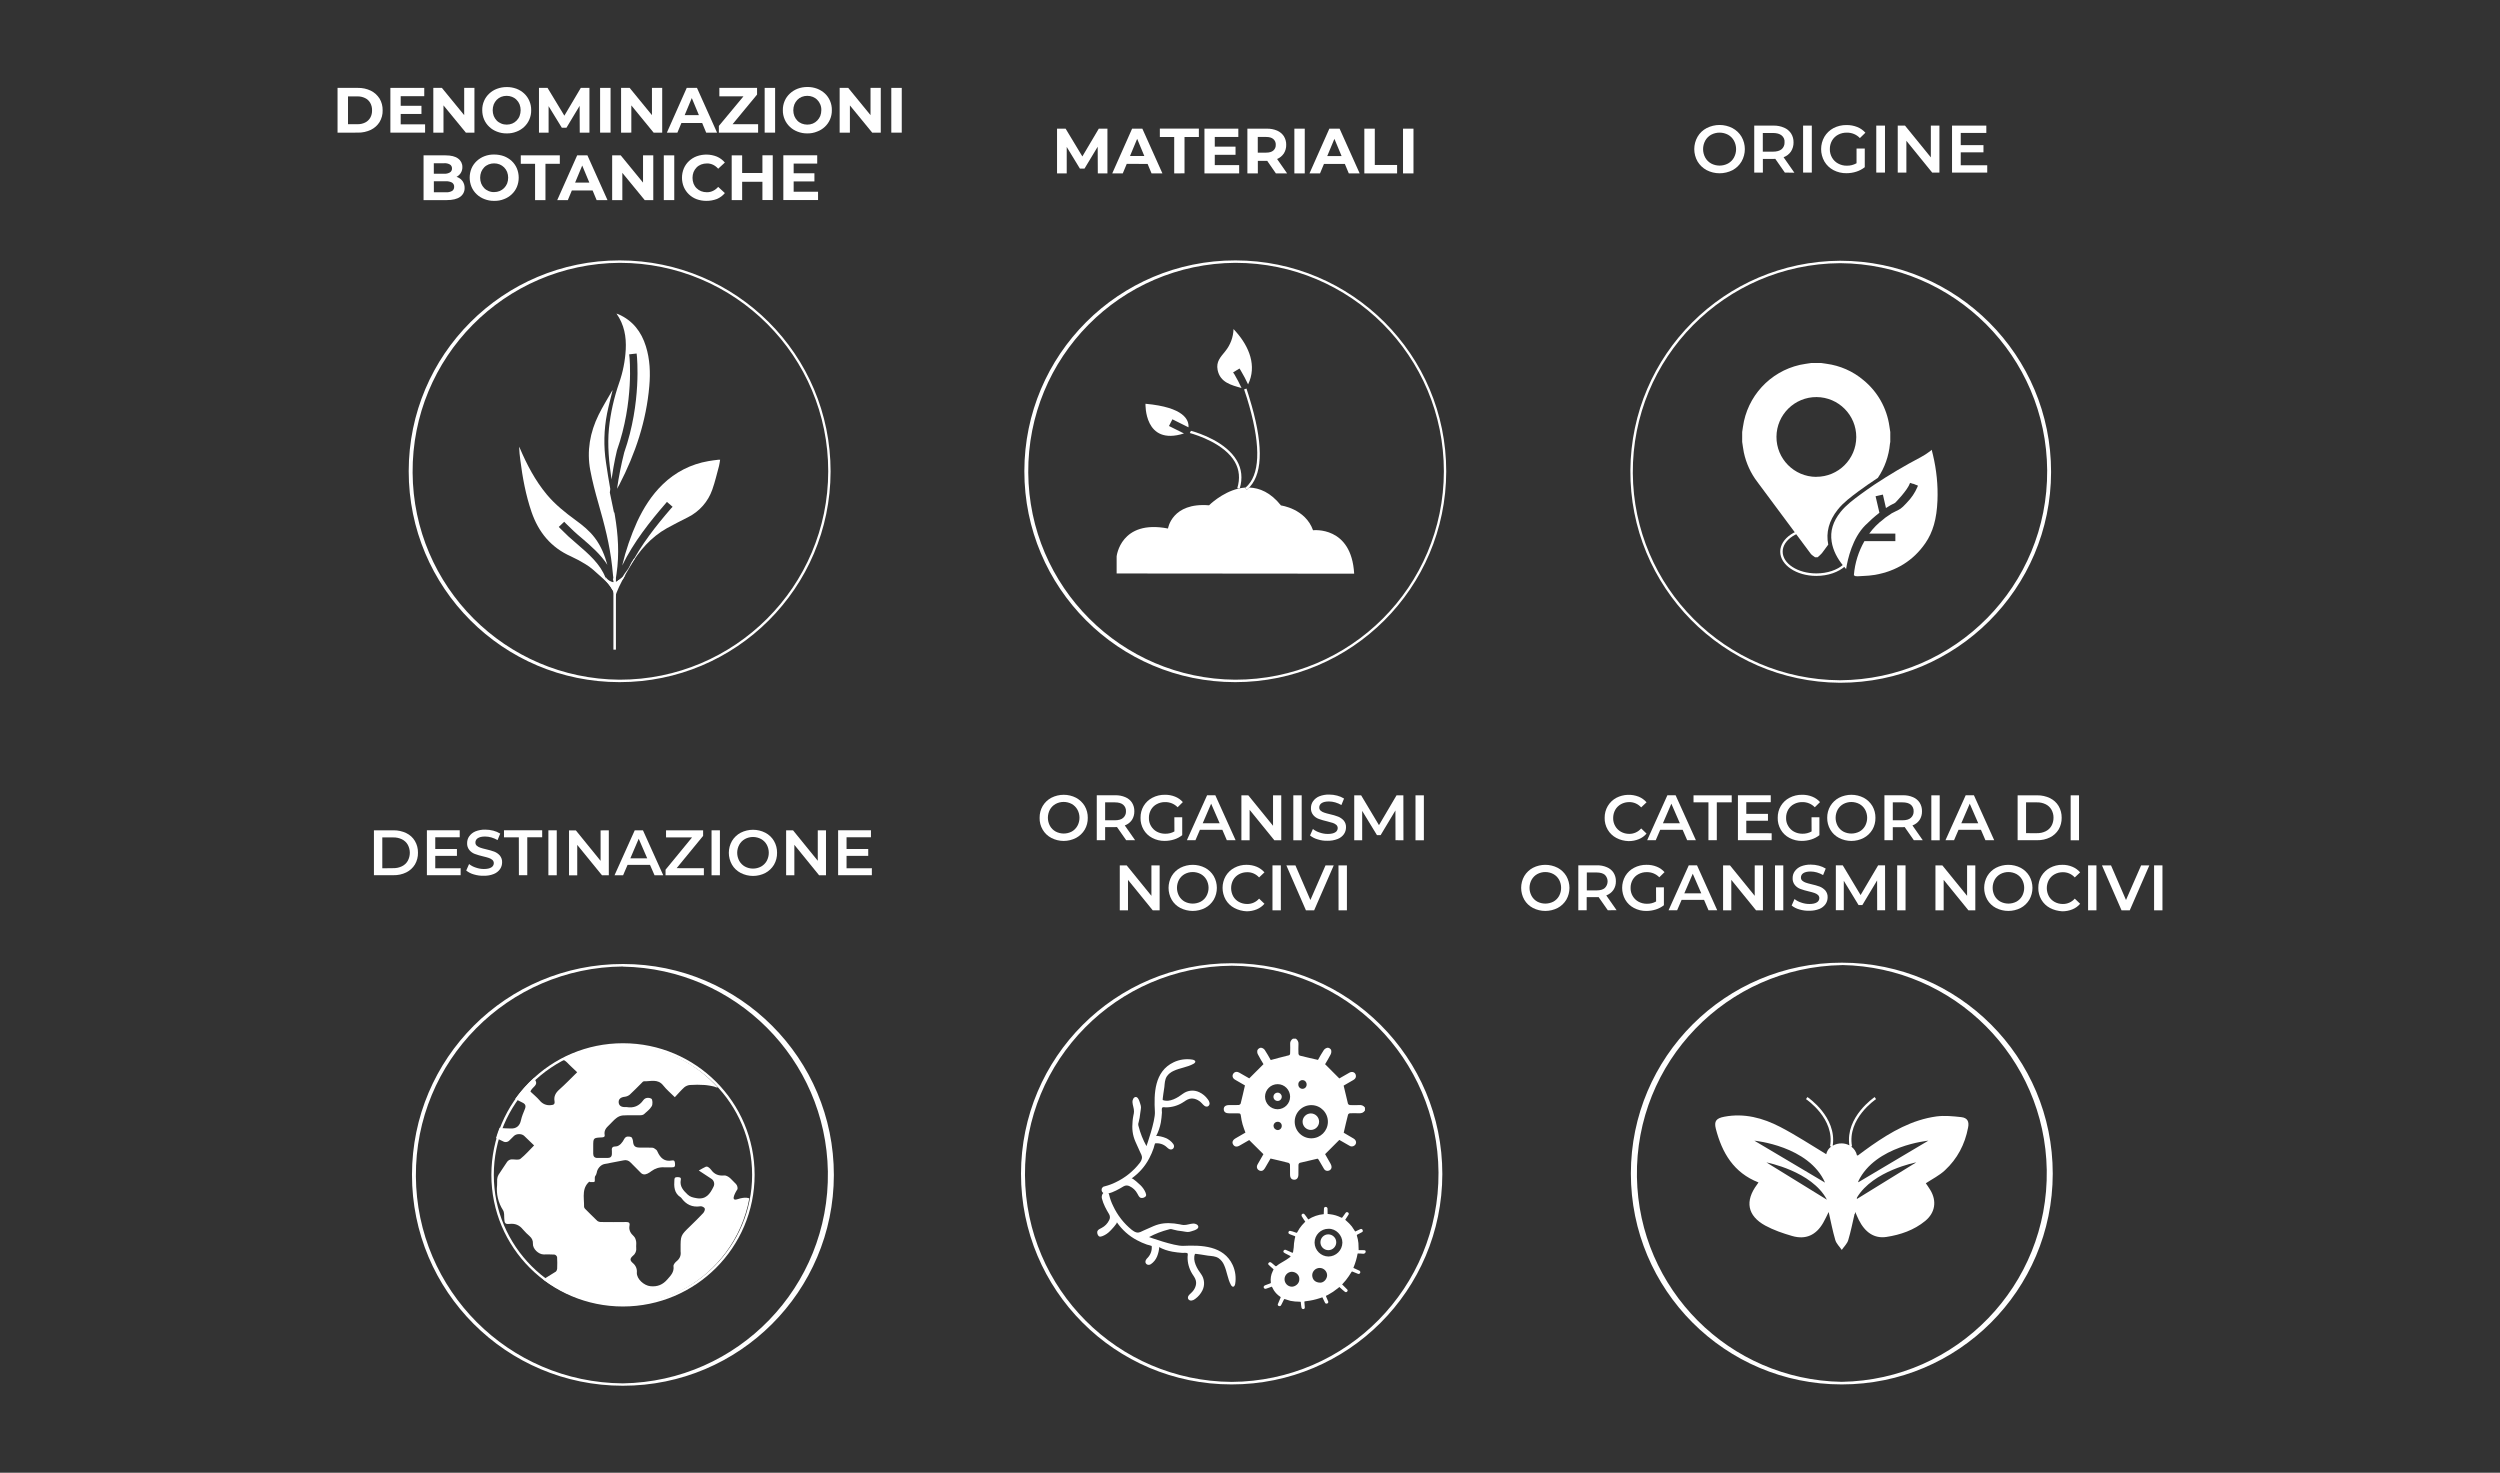<svg xmlns="http://www.w3.org/2000/svg" xmlns:xlink="http://www.w3.org/1999/xlink" id="Livello_2_1_" x="0px" y="0px" viewBox="0 0 3586.9 2113" style="enable-background:new 0 0 3586.9 2113;" xml:space="preserve"><rect x="0" y="0" width="3586.9" height="2113" fill="#333333" stroke="none"/><style type="text/css">	.st0{fill:#FFFFFF;}	.st1{fill:#17A655;}	.st2{fill:none;}</style><g>	<path class="st0" d="M536.5,1191.3h28.1c6.3-0.1,12.6,1.3,18.3,4c5.2,2.5,9.5,6.4,12.4,11.3c3,5.1,4.5,11,4.4,16.9  c0.1,5.9-1.4,11.8-4.4,16.9c-3,4.9-7.3,8.8-12.4,11.3c-5.7,2.8-12,4.1-18.3,4h-28.1V1191.3z M564.2,1245.6  c4.3,0.1,8.6-0.8,12.5-2.7c3.5-1.7,6.4-4.4,8.3-7.7c4-7.3,4-16,0-23.3c-1.9-3.3-4.8-6-8.3-7.7c-3.9-1.9-8.2-2.8-12.5-2.7h-15.7  v44.3L564.2,1245.6z"></path>	<path class="st0" d="M660.9,1245.7v10h-48.4v-64.5h47.1v10.1h-35.1v16.8h31.1v9.9h-31.1v17.8L660.9,1245.7z"></path>	<path class="st0" d="M679.9,1254.6c-4-1.1-7.8-3-11-5.6l4.1-9.3c2.9,2.3,6.2,4,9.7,5.1c3.7,1.3,7.6,2,11.5,2  c4.8,0,8.4-0.8,10.7-2.3c2.2-1.2,3.6-3.6,3.6-6.1c0-1.7-0.7-3.4-2-4.6c-1.5-1.3-3.2-2.2-5-2.8c-2-0.7-4.8-1.5-8.3-2.3  c-4.1-0.9-8-2.1-11.9-3.5c-3-1.1-5.7-3-7.8-5.5c-2.3-2.8-3.5-6.4-3.3-10.1c0-3.5,1-6.9,3-9.7c2.2-3.1,5.2-5.5,8.7-7  c4.5-1.8,9.4-2.7,14.3-2.6c3.9,0,7.8,0.5,11.6,1.5c3.5,0.9,6.8,2.3,9.9,4.2l-3.8,9.3c-2.8-1.6-5.8-2.9-8.9-3.8  c-2.9-0.8-5.9-1.3-8.9-1.3c-4.7,0-8.2,0.8-10.6,2.4c-2.2,1.4-3.5,3.8-3.4,6.4c0,1.7,0.7,3.3,2,4.4c1.5,1.3,3.2,2.2,5,2.8  c2,0.7,4.8,1.5,8.3,2.3c4,0.9,8,2,11.8,3.4c3,1.2,5.7,3,7.9,5.5c2.3,2.8,3.5,6.3,3.3,9.9c0,3.5-1,6.8-3,9.7  c-2.2,3.1-5.3,5.5-8.8,6.9c-4.6,1.9-9.5,2.7-14.4,2.6C689.5,1256.7,684.6,1256,679.9,1254.6z"></path>	<path class="st0" d="M744.4,1201.4h-21.3v-10.2h54.8v10.1h-21.4v54.4h-12L744.4,1201.4z"></path>	<path class="st0" d="M786.8,1191.3h12v64.5h-12V1191.3z"></path>	<path class="st0" d="M873.5,1191.3v64.5h-9.8l-35.5-43.6v43.7h-11.8v-64.5h9.8l35.5,43.7v-43.7L873.5,1191.3L873.5,1191.3z"></path>	<path class="st0" d="M932.6,1240.9h-32.2l-6.4,14.9h-12.3l29-64.5h11.8l29.1,64.5h-12.5L932.6,1240.9z M928.6,1231.5l-12.2-28.1  l-12,28.1H928.6z"></path>	<path class="st0" d="M1009.9,1245.7v10.1h-55v-8l38-46.3h-37.3v-10.2h53.2v8l-38,46.3L1009.9,1245.7z"></path>	<path class="st0" d="M1020.9,1191.3h12v64.5h-12V1191.3z"></path>	<path class="st0" d="M1062.6,1252.4c-5.2-2.7-9.5-6.8-12.4-11.8c-6-10.5-6-23.5,0-34c3-5,7.3-9.1,12.4-11.8  c11.2-5.7,24.4-5.7,35.5,0c5.2,2.7,9.5,6.8,12.4,11.8c3,5.2,4.5,11.1,4.4,17c0.1,6-1.4,11.9-4.4,17.1c-3,5-7.3,9.1-12.4,11.8  C1087,1258.2,1073.7,1258.2,1062.6,1252.4L1062.6,1252.4z M1092,1243.3c3.4-1.9,6.2-4.7,8.1-8.1c3.9-7.3,3.9-16,0-23.3  c-1.9-3.4-4.7-6.2-8.1-8.1c-7.3-3.9-16-3.9-23.2,0c-3.4,1.9-6.2,4.7-8.1,8.1c-4,7.3-4,16,0,23.3c1.9,3.4,4.7,6.2,8.1,8.1  C1076,1247.2,1084.7,1247.2,1092,1243.3L1092,1243.3z"></path>	<path class="st0" d="M1185.1,1191.3v64.5h-9.9l-35.5-43.7v43.7h-11.8v-64.5h9.9l35.5,43.7v-43.7H1185.1z"></path>	<path class="st0" d="M1250.9,1245.7v10h-48.4v-64.5h47.1v10.1h-35v16.8h31.1v9.9h-31.1v17.8L1250.9,1245.7z"></path>	<path class="st0" d="M1508.4,1202.2c-5.2-2.7-9.5-6.8-12.4-11.8c-3-5.1-4.6-11-4.4-17c-0.1-6,1.4-11.8,4.4-17  c3-5,7.3-9.1,12.4-11.8c11.2-5.7,24.4-5.7,35.5,0c5.1,2.8,9.4,6.8,12.4,11.8c3,5.2,4.5,11.1,4.4,17c0.1,6-1.4,11.9-4.4,17  c-3,5-7.3,9.1-12.4,11.8C1532.7,1208,1519.5,1208,1508.4,1202.2L1508.4,1202.2z M1537.7,1193.1c3.4-1.9,6.2-4.7,8.1-8.1  c2-3.6,3-7.6,3-11.7s-1-8.1-3-11.7c-1.9-3.4-4.7-6.2-8.1-8.1c-7.3-3.9-16-3.9-23.2,0c-3.4,1.9-6.2,4.7-8.1,8.1  c-3.9,7.3-3.9,16,0,23.3c1.9,3.4,4.7,6.2,8.1,8.1C1521.8,1196.9,1530.5,1196.9,1537.7,1193.1z"></path>	<path class="st0" d="M1615.8,1205.5l-13.2-18.9c-0.8,0.1-1.7,0.1-2.5,0.1h-14.5v18.8h-12V1141h26.5c5-0.1,10,0.8,14.6,2.8  c3.9,1.6,7.2,4.4,9.5,7.9c2.3,3.7,3.4,7.9,3.3,12.3c0.1,4.4-1.1,8.8-3.5,12.5c-2.5,3.6-6.1,6.3-10.2,7.8l14.8,21.2L1615.8,1205.5z   M1611.4,1154.5c-2.7-2.2-6.7-3.3-11.8-3.3h-14v25.7h14c5.2,0,9.2-1.1,11.8-3.4c2.8-2.4,4.3-5.9,4.1-9.5  C1615.7,1160.4,1614.2,1156.9,1611.4,1154.5z"></path>	<path class="st0" d="M1684.9,1172.6h11.3v25.7c-3.5,2.7-7.4,4.8-11.6,6.1c-4.4,1.4-9,2.1-13.6,2.1c-6.2,0.1-12.3-1.4-17.8-4.3  c-5.2-2.7-9.5-6.8-12.4-11.8c-3-5.2-4.6-11.1-4.4-17c-0.1-6,1.4-11.9,4.4-17c3-5,7.3-9.1,12.5-11.8c5.5-2.9,11.7-4.4,17.9-4.3  c5.1-0.1,10.1,0.8,14.8,2.7c4.3,1.7,8.1,4.4,11.1,7.8l-7.5,7.4c-4.6-4.8-11.1-7.5-17.8-7.4c-4.2-0.1-8.4,0.9-12.1,2.9  c-3.5,1.8-6.3,4.6-8.3,8c-2,3.6-3.1,7.7-3,11.8c-0.1,4.1,0.9,8.1,3,11.6c2,3.4,4.8,6.2,8.3,8.1c3.7,2,7.8,3,12,3  c4.7,0.1,9.3-1,13.3-3.3L1684.9,1172.6z"></path>	<path class="st0" d="M1753.8,1190.6h-32.2l-6.4,14.9h-12.3l29-64.5h11.8l29.1,64.5h-12.6L1753.8,1190.6z M1749.9,1181.2l-12.2-28.1  l-12.1,28.1H1749.9z"></path>	<path class="st0" d="M1838.3,1141.1v64.5h-9.9l-35.5-43.7v43.7h-11.8v-64.5h9.9l35.5,43.7v-43.7H1838.3z"></path>	<path class="st0" d="M1855.6,1141.1h12v64.5h-12V1141.1z"></path>	<path class="st0" d="M1890.6,1204.3c-4-1.1-7.8-3-11-5.6l4.1-9.3c2.9,2.3,6.2,4,9.7,5.1c3.7,1.3,7.6,2,11.6,2  c4.8,0,8.4-0.8,10.7-2.3c2.2-1.2,3.6-3.6,3.6-6.1c0-1.7-0.7-3.4-2-4.6c-1.5-1.3-3.2-2.2-5-2.8c-2-0.7-4.8-1.4-8.3-2.3  c-4.1-0.9-8.1-2.1-12-3.5c-3-1.1-5.7-3-7.8-5.5c-2.3-2.8-3.5-6.4-3.3-10.1c0-3.5,1-6.8,3-9.7c2.2-3.1,5.2-5.5,8.7-7  c4.5-1.8,9.4-2.7,14.3-2.6c3.9,0,7.8,0.5,11.6,1.5c3.5,0.9,6.8,2.3,9.9,4.2l-3.8,9.3c-2.8-1.6-5.8-2.9-8.9-3.8  c-2.9-0.8-5.9-1.3-8.9-1.3c-4.7,0-8.2,0.8-10.6,2.4c-2.2,1.4-3.5,3.8-3.4,6.4c0,1.7,0.7,3.3,2,4.4c1.5,1.3,3.2,2.2,5.1,2.8  c2,0.7,4.8,1.5,8.3,2.3c4,0.9,8,2,11.8,3.5c3,1.2,5.7,3.1,7.9,5.5c2.3,2.8,3.5,6.3,3.3,9.9c0,3.4-1,6.8-3,9.7  c-2.2,3.1-5.3,5.5-8.9,6.9c-4.6,1.8-9.4,2.7-14.4,2.6C1900.1,1206.5,1895.2,1205.8,1890.6,1204.3z"></path>	<path class="st0" d="M2002.2,1205.5l-0.1-42.7l-21.2,35.4h-5.3l-21.2-34.8v42.2H1943v-64.5h9.9l25.6,42.8l25.2-42.8h9.8l0.1,64.5  L2002.2,1205.5z"></path>	<path class="st0" d="M2030.9,1141.1h12v64.5h-12V1141.1z"></path>	<path class="st0" d="M1663.8,1241.6v64.5h-9.9l-35.5-43.7v43.7h-11.8v-64.5h9.9l35.5,43.7v-43.7H1663.8z"></path>	<path class="st0" d="M1693.5,1302.7c-5.2-2.7-9.5-6.8-12.4-11.8c-6-10.5-6-23.5,0-34c3-5,7.3-9.1,12.4-11.8  c11.2-5.7,24.4-5.7,35.5,0c5.1,2.7,9.4,6.8,12.4,11.8c6,10.6,6,23.5,0,34c-3,5-7.3,9.1-12.4,11.8  C1717.9,1308.4,1704.7,1308.4,1693.5,1302.7z M1722.9,1293.6c3.4-1.9,6.2-4.7,8.1-8.1c4-7.3,4-16,0-23.3c-1.9-3.4-4.7-6.2-8.1-8.1  c-7.3-3.9-16-3.9-23.2,0c-3.4,1.9-6.2,4.7-8.1,8.1c-3.9,7.3-3.9,16,0,23.3c1.9,3.4,4.7,6.2,8.1,8.1  C1706.9,1297.4,1715.6,1297.4,1722.9,1293.6z"></path>	<path class="st0" d="M1770.9,1302.7c-5.1-2.7-9.4-6.8-12.3-11.8c-6-10.6-6-23.5,0-34c3-5,7.3-9.1,12.4-11.8  c5.4-2.9,11.5-4.4,17.6-4.3c5,0,9.9,0.9,14.5,2.8c4.3,1.8,8,4.5,11.1,8l-7.7,7.3c-4.4-4.9-10.7-7.7-17.2-7.5c-4.1,0-8.2,1-11.8,3  c-3.4,1.9-6.3,4.7-8.2,8.1c-3.9,7.3-3.9,16.1,0,23.4c1.9,3.4,4.7,6.2,8.2,8.1c3.6,2,7.7,3,11.8,3c6.6,0.1,12.9-2.7,17.2-7.7  l7.7,7.4c-3,3.5-6.8,6.2-11.1,8c-4.6,1.9-9.5,2.8-14.5,2.8C1782.4,1307.2,1776.3,1305.6,1770.9,1302.7z"></path>	<path class="st0" d="M1825.7,1241.6h12v64.5h-12V1241.6z"></path>	<path class="st0" d="M1913.6,1241.6l-28.1,64.5h-11.8l-28.1-64.5h13l21.5,49.7l21.7-49.7H1913.6z"></path>	<path class="st0" d="M1920.4,1241.6h12.1v64.5h-12L1920.4,1241.6z"></path>	<path class="st0" d="M2319,1202.2c-5.1-2.7-9.4-6.8-12.3-11.8c-3-5.2-4.6-11.1-4.4-17c-0.1-6,1.5-11.9,4.5-17  c3-5,7.3-9.1,12.4-11.8c10-5.1,21.7-5.6,32.1-1.5c4.3,1.8,8,4.5,11.1,8l-7.7,7.3c-4.4-4.9-10.7-7.7-17.2-7.6c-4.1,0-8.2,1-11.8,3  c-3.4,1.9-6.3,4.7-8.2,8.1c-2,3.6-3,7.6-3,11.7c-0.1,4.1,0.9,8.1,3,11.7c1.9,3.4,4.8,6.2,8.2,8.1c3.6,2,7.7,3,11.8,3  c6.6,0.1,12.9-2.8,17.2-7.8l7.7,7.4c-3,3.5-6.8,6.3-11.1,8c-4.6,1.9-9.5,2.8-14.5,2.8C2330.4,1206.6,2324.4,1205.1,2319,1202.2z"></path>	<path class="st0" d="M2414.2,1190.6H2382l-6.4,14.9h-12.3l29-64.5h11.8l29.1,64.5h-12.5L2414.2,1190.6z M2410.2,1181.2l-12.2-28.1  l-12.1,28.1H2410.2z"></path>	<path class="st0" d="M2451.2,1151.2h-21.4v-10.1h54.8v10.1h-21.4v54.3h-12L2451.2,1151.2L2451.2,1151.2z"></path>	<path class="st0" d="M2541.9,1195.5v10h-48.4V1141h47.1v10h-35.1v16.7h31.1v9.9h-31.1v17.8L2541.9,1195.5z"></path>	<path class="st0" d="M2599.1,1172.6h11.3v25.7c-3.5,2.7-7.4,4.8-11.6,6.1c-4.4,1.4-9,2.1-13.6,2.1c-6.2,0.1-12.3-1.4-17.8-4.3  c-5.2-2.7-9.5-6.8-12.4-11.8c-3-5.2-4.6-11.1-4.4-17c-0.1-6,1.4-11.9,4.4-17c3-5,7.3-9.1,12.5-11.8c5.5-2.9,11.7-4.4,17.9-4.3  c5.1-0.1,10.1,0.8,14.8,2.7c4.3,1.7,8.1,4.4,11.1,7.8l-7.5,7.4c-4.6-4.8-11.1-7.5-17.8-7.4c-4.2-0.1-8.4,0.9-12.1,2.9  c-3.5,1.8-6.3,4.6-8.3,8c-2,3.6-3.1,7.7-3,11.8c-0.1,4.1,0.9,8.1,3,11.6c2,3.4,4.8,6.2,8.3,8.1c3.7,2,7.8,3,12,3  c4.7,0.1,9.3-1,13.3-3.3L2599.1,1172.6z"></path>	<path class="st0" d="M2638.5,1202.2c-5.2-2.7-9.5-6.8-12.4-11.8c-3-5.1-4.6-11-4.5-17c-0.1-6,1.5-11.9,4.5-17  c3-5,7.3-9.1,12.4-11.8c11.2-5.7,24.4-5.7,35.5,0c5.1,2.7,9.4,6.8,12.4,11.8c3,5.2,4.5,11.1,4.4,17c0.1,6-1.4,11.9-4.4,17  c-3,5-7.3,9.1-12.4,11.8C2662.9,1208,2649.6,1208,2638.5,1202.2L2638.5,1202.2z M2667.9,1193.1c3.4-1.9,6.2-4.7,8.1-8.1  c3.9-7.3,3.9-16,0-23.3c-1.9-3.4-4.7-6.2-8.1-8.1c-7.3-3.9-16-3.9-23.2,0c-3.4,1.9-6.2,4.7-8.1,8.1c-3.9,7.3-3.9,16,0,23.3  c1.9,3.4,4.7,6.2,8.1,8.1C2651.9,1196.9,2660.6,1196.9,2667.9,1193.1z"></path>	<path class="st0" d="M2745.9,1205.5l-13.2-18.9c-0.8,0.1-1.6,0.2-2.4,0.2h-14.6v18.7h-12V1141h26.5c5-0.1,10,0.8,14.6,2.8  c3.9,1.6,7.2,4.4,9.5,7.9c2.3,3.7,3.4,7.9,3.3,12.3c0.1,4.4-1.1,8.8-3.5,12.5c-2.5,3.6-6.1,6.3-10.2,7.8l14.8,21.2H2745.9z   M2741.5,1154.5c-2.7-2.2-6.7-3.3-11.8-3.3h-14v25.7h14c5.2,0,9.2-1.1,11.8-3.4c2.8-2.4,4.3-5.9,4.1-9.5  C2745.8,1160.4,2744.3,1156.9,2741.5,1154.5z"></path>	<path class="st0" d="M2771,1141.1h12v64.5h-12V1141.1z"></path>	<path class="st0" d="M2842.2,1190.6H2810l-6.4,14.9h-12.3l29-64.5h11.8l29.1,64.5h-12.6L2842.2,1190.6z M2838.3,1181.2l-12.2-28.1  l-12.1,28.1H2838.3z"></path>	<path class="st0" d="M2894.8,1141.1h28.1c6.3-0.1,12.6,1.3,18.3,4c5.1,2.5,9.5,6.4,12.4,11.3c3,5.1,4.5,11,4.4,16.9  c0.1,5.9-1.4,11.8-4.4,16.9c-3,4.9-7.3,8.8-12.4,11.3c-5.7,2.8-12,4.1-18.3,4h-28.1V1141.1z M2922.5,1195.4  c4.3,0.1,8.6-0.8,12.5-2.7c3.5-1.7,6.4-4.4,8.3-7.7c2-3.5,3-7.6,3-11.7c0.1-4.1-1-8.1-3-11.7c-1.9-3.3-4.8-6-8.3-7.7  c-3.9-1.9-8.2-2.8-12.5-2.7h-15.6v44.2L2922.5,1195.4z"></path>	<path class="st0" d="M2970.9,1141.1h12v64.5h-12V1141.1z"></path>	<path class="st0" d="M2199.4,1302.7c-5.2-2.7-9.5-6.8-12.4-11.8c-6-10.5-6-23.5,0-34c3-5,7.3-9.1,12.4-11.8  c11.2-5.7,24.4-5.7,35.5,0c5.1,2.7,9.4,6.8,12.4,11.8c6,10.6,6,23.5,0,34c-3,5-7.3,9.1-12.4,11.8  C2223.8,1308.4,2210.5,1308.4,2199.4,1302.7z M2228.8,1293.6c3.4-1.9,6.2-4.7,8.1-8.1c3.9-7.3,3.9-16,0-23.3  c-1.9-3.4-4.7-6.2-8.1-8.1c-7.3-3.9-16-3.9-23.2,0c-3.4,1.9-6.2,4.7-8.1,8.1c-4,7.3-4,16,0,23.3c1.9,3.4,4.7,6.2,8.1,8.1  C2212.8,1297.4,2221.5,1297.4,2228.8,1293.6z"></path>	<path class="st0" d="M2306.8,1306l-13.2-18.9c-0.6,0.1-1.4,0.1-2.5,0.1h-14.6v18.8h-12v-64.5h26.5c5-0.1,10,0.8,14.6,2.8  c3.9,1.6,7.2,4.4,9.5,7.9c2.3,3.7,3.4,7.9,3.3,12.2c0.1,4.4-1.1,8.8-3.6,12.5c-2.5,3.6-6.1,6.3-10.2,7.8l14.8,21.2L2306.8,1306z   M2302.5,1255.1c-2.7-2.2-6.7-3.3-11.8-3.3h-14v25.7h14c5.2,0,9.2-1.1,11.8-3.4c5.2-5,5.4-13.4,0.4-18.6l0,0L2302.5,1255.1z"></path>	<path class="st0" d="M2376,1273.1h11.3v25.7c-3.5,2.7-7.4,4.8-11.6,6.1c-4.4,1.4-9,2.1-13.6,2.1c-6.2,0.1-12.3-1.4-17.8-4.3  c-5.2-2.7-9.5-6.8-12.4-11.8c-6-10.6-6-23.5,0-34c3-5,7.3-9.1,12.5-11.8c5.5-2.9,11.7-4.4,17.9-4.3c5.1-0.1,10.1,0.8,14.8,2.7  c4.3,1.7,8.1,4.4,11.1,7.8l-7.5,7.4c-4.6-4.8-11.1-7.5-17.8-7.4c-4.2-0.1-8.4,0.9-12.1,2.9c-3.5,1.8-6.3,4.6-8.3,8  c-2,3.6-3.1,7.7-3,11.8c-0.1,4.1,0.9,8.1,3,11.6c2,3.4,4.8,6.2,8.3,8.1c3.7,2,7.8,3,12,3c4.7,0.1,9.3-1,13.3-3.3L2376,1273.1z"></path>	<path class="st0" d="M2444.9,1291.1h-32.2l-6.4,14.9H2394l29-64.5h11.8l29,64.5h-12.5L2444.9,1291.1z M2440.9,1281.7l-12.2-28.1  l-12.1,28.1H2440.9z"></path>	<path class="st0" d="M2529.4,1241.6v64.5h-9.9l-35.5-43.7v43.7h-11.8v-64.5h9.9l35.5,43.7v-43.7H2529.4z"></path>	<path class="st0" d="M2546.7,1241.6h11.9v64.5h-12L2546.7,1241.6z"></path>	<path class="st0" d="M2581.6,1304.8c-4-1.1-7.8-3-11-5.6l4.1-9.3c2.9,2.3,6.2,4,9.7,5.1c3.7,1.3,7.6,2,11.6,2  c4.8,0,8.4-0.8,10.7-2.3c2.2-1.2,3.6-3.6,3.6-6.1c0-1.7-0.7-3.4-2-4.6c-1.5-1.3-3.2-2.2-5-2.8c-2-0.7-4.8-1.5-8.3-2.3  c-4.1-0.9-8-2.1-11.9-3.5c-3-1.1-5.7-3-7.8-5.5c-2.3-2.8-3.5-6.4-3.3-10.1c0-3.5,1-6.9,3-9.7c2.2-3.1,5.2-5.5,8.7-7  c4.5-1.8,9.4-2.7,14.3-2.6c3.9,0,7.8,0.5,11.6,1.5c3.5,0.9,6.8,2.3,9.9,4.2l-3.8,9.3c-2.8-1.6-5.8-2.9-8.9-3.8  c-2.9-0.8-5.9-1.3-8.9-1.3c-4.7,0-8.2,0.8-10.6,2.4c-2.2,1.4-3.5,3.8-3.4,6.4c0,1.7,0.7,3.3,2,4.4c1.5,1.3,3.2,2.2,5,2.8  c2,0.7,4.8,1.5,8.3,2.3c4,0.9,8,2,11.8,3.4c3,1.2,5.7,3.1,7.9,5.5c2.3,2.8,3.5,6.3,3.3,9.9c0,3.4-1,6.8-3,9.7  c-2.2,3.1-5.3,5.5-8.8,6.9c-4.6,1.8-9.5,2.7-14.4,2.6C2591.2,1306.9,2586.3,1306.2,2581.6,1304.8z"></path>	<path class="st0" d="M2693.3,1306l-0.1-42.8l-21.2,35.4h-5.4l-21.2-34.9v42.2H2634v-64.4h9.9l25.6,42.7l25.2-42.7h9.9l0.1,64.5  L2693.3,1306z"></path>	<path class="st0" d="M2722,1241.6h12v64.5h-12V1241.6z"></path>	<path class="st0" d="M2834.1,1241.6v64.5h-9.9l-35.5-43.7v43.7h-11.8v-64.5h9.9l35.5,43.7v-43.7H2834.1z"></path>	<path class="st0" d="M2863.7,1302.7c-5.2-2.7-9.5-6.8-12.4-11.8c-6-10.5-6-23.5,0-34c3-5,7.3-9.1,12.4-11.8  c11.2-5.7,24.4-5.7,35.5,0c5.1,2.7,9.4,6.8,12.4,11.8c6,10.6,6,23.5,0,34c-3,5-7.3,9.1-12.4,11.8  C2888.1,1308.4,2874.9,1308.4,2863.7,1302.7z M2893.2,1293.6c3.4-1.9,6.2-4.7,8.1-8.1c3.9-7.3,3.9-16,0-23.3  c-1.9-3.4-4.7-6.2-8.1-8.1c-7.3-3.9-16-3.9-23.2,0c-3.4,1.9-6.2,4.7-8.1,8.1c-3.9,7.3-3.9,16,0,23.3c1.9,3.4,4.7,6.2,8.1,8.1  C2877.2,1297.4,2886,1297.4,2893.2,1293.6z"></path>	<path class="st0" d="M2941.2,1302.7c-5.1-2.7-9.4-6.8-12.3-11.8c-3-5.2-4.6-11.1-4.4-17c-0.1-6,1.4-11.9,4.4-17  c3-5,7.3-9.1,12.4-11.8c5.4-2.9,11.5-4.4,17.6-4.3c5-0.1,9.9,0.9,14.5,2.8c4.3,1.8,8,4.5,11.1,8l-7.7,7.3  c-4.4-4.9-10.7-7.6-17.2-7.5c-4.1,0-8.2,1-11.8,3c-3.4,1.9-6.3,4.7-8.2,8.1c-3.9,7.3-3.9,16.1,0,23.4c1.9,3.4,4.8,6.2,8.2,8.1  c3.6,2,7.7,3,11.8,3c6.6,0.1,12.9-2.7,17.2-7.7l7.7,7.4c-3,3.5-6.8,6.3-11.1,8c-4.6,1.9-9.5,2.8-14.5,2.8  C2952.6,1307.1,2946.6,1305.6,2941.2,1302.7z"></path>	<path class="st0" d="M2995.9,1241.6h12v64.5h-12V1241.6z"></path>	<path class="st0" d="M3083.8,1241.6l-28.1,64.5h-11.8l-28.1-64.5h13l21.5,49.7l21.7-49.7H3083.8z"></path>	<path class="st0" d="M3090.6,1241.6h12v64.5h-12V1241.6z"></path>	<path class="st0" d="M2642.6,1986.3h-0.3c-167.1,0-302.5-135.6-302.4-302.7s135.6-302.5,302.7-302.4h0.3  c167.1,0.2,302.4,135.7,302.3,302.8l0,0C2945,1851,2809.6,1986.3,2642.6,1986.3z M2642.6,1384.7c-165.1,2.8-296.7,138.9-294,304  c2.7,161.1,132.6,291.1,293.7,293.9h0.3c165.1-2.8,296.7-138.8,294-304c-2.7-161.1-132.5-291.1-293.6-294L2642.6,1384.7  L2642.6,1384.7z"></path>	<path class="st0" d="M2813.9,1602.8c-11.8-1.3-23.9-2.5-35.5-1c-35,4.8-64.8,22-93.3,41.8c-7,4.9-13.8,10-19.3,14.1h-1.5  c-1.1-5.2-4.1-9.7-8.4-12.8l1.3-0.2c-7.2-39.7,34-67.4,34.5-67.7l-2-3c-0.4,0.3-42.3,28.4-36.3,69.3c-3.3-1.8-7-2.7-10.8-2.8  c-4.6-0.1-9.1,1-13.1,3.3c6.3-41.2-35.8-69.5-36.3-69.8l-2,3c0.4,0.3,41.7,28,34.5,67.7l1.8,0.3c-2.3,1.6-4.2,3.7-5.5,6.2  c-0.8,1.5-1.4,3.1-1.8,4.8c-21.9-13.2-43.3-27.3-66-39.1c-24.9-12.9-51.5-20.1-80.1-14.7c-11.6,2.2-15.1,6.2-12.3,17.3  c8.9,34.5,25.6,63.1,61.2,77c-0.6,1-1.3,2.1-2.1,3.1c-17.6,23.6-13.9,44.7,11.8,58.8c12,6.5,25.3,11.1,38.5,14.9  c19.5,5.7,34.4-1.1,44.6-18.8c2.8-4.9,5.2-10.1,7.9-15.6c3.2,14,5.7,27.3,9.5,40.2c1.5,5.2,6.1,9.5,9.3,14.2  c3.2-4.7,7.8-8.9,9.3-14.1c3.6-12,6.1-24.5,9.1-37.6h0.5c0.1-0.9,0.2-1.9,0.4-2.8c1.9,4.2,3.3,7.8,5,11.2  c9.1,18.3,22.4,27.3,39.8,24.7c20.2-3.1,39.5-9.7,55.7-23c14.3-11.8,16.8-28.6,7.2-44.4c-2.2-3.7-4.7-7.1-6.4-9.6  c9.4-6.2,19.5-11.2,27.4-18.6c17.8-16.5,28.7-37.2,33.2-61.1C2825.6,1609,2822.7,1603.8,2813.9,1602.8z M2517.1,1636.6  c0,0,78.1,7.3,101.4,60.2L2517.1,1636.6z M2534.4,1667.8c0,0,65.1,12.3,86.8,53.5L2534.4,1667.8z M2664.1,1720.3  c0-0.7,0.1-1.4,0.2-2.1c23.2-38.8,85.1-50.5,85.1-50.5L2664.1,1720.3z M2666.2,1696.3v-1.4c24.3-51.2,100.5-58.3,100.5-58.3  L2666.2,1696.3z"></path>	<path class="st0" d="M846.9,1675.4h4.8c0.9,0,1.7,0.8,1.7,1.7v17.2c0,0.9-0.8,1.7-1.7,1.7h-4.8c-0.9,0-1.7-0.8-1.7-1.7v-17.2  C845.2,1676.1,846,1675.4,846.9,1675.4z"></path>	<path class="st0" d="M893.8,1988.2h-0.3c-167.1,0-302.5-135.6-302.4-302.7s135.6-302.5,302.7-302.4h0.3  c167.1,0.1,302.4,135.7,302.3,302.8l0,0C1196.2,1852.9,1060.7,1988.2,893.8,1988.2L893.8,1988.2z M893.8,1386.7  c-165.1,1.1-298.2,135.8-297.1,301c1.1,163.5,133.2,295.8,296.8,297.1h0.3c165.1-2.7,296.7-138.9,294-304  c-2.7-161.1-132.6-291-293.7-293.9L893.8,1386.7z"></path>	<path class="st0" d="M1058,1720.6c-12.3,4.1,0.2-14.6,0.2-14.6c0.4-3.9-1.2-6.6-4-9c-2.8-2.5-4.9-5.4-7.8-7.6  c-2-1.5-4.9-3.1-7.2-2.9c-8,0.8-14.2-1.5-18.9-8.1c-1-1.4-2.3-2.6-3.7-3.6c-1-0.8-2.3-1.2-3.6-1c-3.1,1.3-6,3.2-10.4,5.6  c6.9,4.4,12.4,8,17.8,11.7c4.1,2.4,5.5,7.7,3.2,11.8c-5,10.2-10.8,18.7-24.7,16.1c-4.7-0.9-8.6-1.6-12.3-5.1  c-6.2-5.9-11.7-11.7-9.8-21.3c0.7-3.5-2.1-3.7-4.7-3.7c-2.6,0-4.3,0.2-4.5,3.5c-0.7,9.9-0.6,19.5,9.2,25.6c0.3,0.2,0.5,0.4,0.7,0.7  c6.8,9.5,15.7,13.9,27.6,12c1.9-0.3,5.5,1.5,6.1,3.2s-0.8,5-2.3,6.6c-6,6.5-12.4,12.6-18.7,18.8c-13.7,13.3-13.8,13.2-13.7,32.6  c-0.1,1.2-0.1,2.4,0,3.6c0.8,5.9-1.2,10.4-5.8,14.1c-2.1,1.7-4.7,4.9-4.4,7c1.1,8.4-3.7,13.2-8.6,18.8c-6.7,7.8-14.2,11-24.5,10  c-9.2-0.9-19.9-10.4-19.5-19.5c0.6-5.2-1.6-10.3-5.6-13.6c-4.6-4-4.6-6.5,0.1-10.7c3.5-2.7,5.2-7,4.6-11.4c-0.3-3,0.4-6-0.1-8.9  s-1.5-5.8-3.3-7.5c-4.7-4.3-7.5-9-6.2-15.5c0.8-4.1-1.2-5-4.9-5c-11.8,0.2-23.7,0.1-35.4,0c-2,0.1-4.1-0.4-5.8-1.5  c-6.1-5.7-11.8-11.7-17.8-17.6c-0.7-0.7-1.2-1.7-1.3-2.7c0.2-13.8-4.4-28.9,10.7-38.5c2-1.4,3.7-3.1,5.1-5.2c1.2-1.6,2-3.4,2.4-5.4  c0.7-5.4,5.5-11.2,11-12.3c9.2-1.8,18.4-3.5,27.6-5.3c3.6-0.9,7.4,0.3,9.9,3.1c4.7,4.9,9.7,9.5,14.3,14.4c3,3.3,6.3,3.2,9.9,1.6  c2-1,4-2.2,5.7-3.6c5.2-3.9,11.6-5.9,18-5.5c3.8,0.2,7.7-0.2,11.5,0c3.4,0.2,4.7-1.1,4.4-4.4c-0.2-3-0.2-6.2-4.3-5.4  c-10.9,2.1-16.8-3.6-20.9-12.7c-0.3-1-0.9-1.9-1.7-2.6c-1.7-1.2-3.5-2.8-5.3-3c-6.2-0.4-12.5-0.1-18.7-0.2  c-6.7-0.1-8.9-2.5-9.4-9.1c-0.2-2.2-1.4-5.7-2.9-6.1c-3.3-1-7.2-1.5-9.6,2.7c-1.3,2.6-3,5.1-5,7.2c-1.8,1.7-4.4,3.6-6.8,3.6  c-4.9,0-6.7,1.6-6,6.4c0.1,1.4,0.1,2.8,0,4.2c0,4.1-2.1,6-6.1,6h-14.6c-4.1,0-6.1-2.1-6.1-6.1v-10.4c0-12.3,0-12.4,12.2-13  c2.6-0.1,4.8-0.6,4.2-3.7c-1.1-6.2,2.2-10.1,6.3-13.9c3.6-3.3,6.6-7.2,10.5-10.1c2.6-2.1,5.7-3.4,9-3.8c8.5-0.5,17-0.1,25.5-0.3  c1.7,0.1,3.4-0.3,4.8-1.2c4.1-3.7,8.9-7.3,11.5-11.8c1.6-2.7,1.2-9.7-0.5-10.7c-3.2-1.8-8.6-2.2-11.7,2.2  c-5.9,8.3-13.8,11.5-23.8,9.8c-0.9-0.1-1.7-0.1-2.6,0c-5.7,0-8.7-2.5-8.9-7.1c-0.1-4.6,3.2-7.1,8.7-7.7c2.6-0.3,5.1-1.3,7.2-3  c5.8-5.2,11.1-11,16.7-16.4c1.1-1.1,2.4-2.8,3.6-2.8c9.6,0.3,20-4,27.8,6c4.6,5.9,10.6,10.8,16.6,16.8c4.8-5.1,8.9-9.9,13.5-14.1  c2.3-1.9,5.1-3.1,8.1-3.4c7.1-0.5,14.2-0.5,21.3,0c2.8,0.2,14.1,1.7,16.3,3.4l2.5,0.2c-56.7-62.8-148.6-79.7-224-41.1l0.7,1.2  c4.8,0.2,9.3,6.9,13.9,10.8c2.3,2,4.4,4.2,7.6,7.2c-8.9,8.7-16.9,17.1-25.6,24.8c-5.3,4.7-8.1,9.7-6.9,16.7  c0.7,4.3-1.1,5.4-5.4,5.7c-6.1,0.7-12-1.8-15.8-6.6c-4.1-4.8-9.2-8.9-13.3-12.8c1.7-6.9,13.6-9,5.2-18.6l-0.4-0.8  c-10,9-18.9,19-26.7,29.9c4.1,2.1,8.5,4.3,10.5,5.3c4,1.9,5.2,4.6,3.5,8.9c-2.1,5.3-4.5,10.6-5.7,16.2c-1.8,8.6-6.9,12.5-15.3,12  c-3-0.2-11.7-0.1-15.4-1.1c-1.9,4.9-3.6,9.8-5.1,14.8l5.4,2.5c1.5,0.7,3.1,1.5,4.6,2.2c3.1,1.9,7.1,1.2,9.5-1.6  c2.1-2.1,4.1-4.2,6.3-6.2c3.6-3.4,11.1-3.4,14.6,0l14.2,13.7c-6.8,6.9-12.7,13.7-19.6,19.2c-2.4,1.9-7.4,1-11.1,0.8  c-3.5-0.4-6.9,1.3-8.6,4.4c-3.8,6-8,11.7-11.8,17.8c-1.1,1.9-1.7,4.1-1.9,6.3c-0.3,2.7,0.2,5.6-0.1,8.3  c-1.4,12.7,1.6,25.4,8.5,36.1c2,3.2,1.6,7.9,1.8,12c0.3,6.6,1.2,8.3,7.4,7.7c8.2-0.9,14.3,1.6,19.4,8c3.1,3.5,6.4,6.9,9.9,9.9  c3,2.6,4.7,6.4,4.4,10.4c-0.4,7.5,8.1,15.5,15.5,15.5c5.2,0,10.4-0.2,15.6,0.2c1.7,0.5,3,1.8,3.6,3.5c0.3,5.6,0.4,11.1,0.1,16.7  c-0.1,1.5-0.7,3-1.7,4.1l-18.3,11.4c82.9,61.7,200,44.5,261.7-38.3c17.2-23.1,28.8-49.7,34-78  C1075,1719.4,1070.3,1716.5,1058,1720.6z"></path>	<path class="st0" d="M893.8,1874.5c-104.3,0-188.9-84.6-188.8-188.9c0-104.3,84.6-188.9,188.9-188.8  c104.3,0,188.8,84.6,188.8,188.9l0,0C1082.6,1789.9,998.1,1874.4,893.8,1874.5z M893.8,1500.4c-102.3,0-185.3,83-185.3,185.3  s83,185.3,185.3,185.3c102.3,0,185.3-82.9,185.3-185.3S996.1,1500.4,893.8,1500.4L893.8,1500.4z"></path>	<path class="st0" d="M1767.2,1986.3h-0.3c-166.9,0-302.1-135.4-302-302.3s135.4-302.1,302.3-302h0.3  c166.9,0.2,302,135.6,301.9,302.5l0,0C2069.2,1851.2,1934,1986.3,1767.2,1986.3z M1767.2,1385.6  c-164.9,1.1-297.7,135.7-296.6,300.5c1.1,163.3,133.1,295.4,296.4,296.6h0.3c164.9-1.1,297.7-135.6,296.6-300.5  c-1.1-163.3-133.1-295.4-296.4-296.6H1767.2z"></path>	<path class="st0" d="M1833.3,1567.7c-3.3-0.1-6,2.4-6.2,5.7c-0.1,3.3,2.4,6,5.7,6.2s6-2.4,6.2-5.7l0,0c0,0,0-0.1,0-0.2v-0.1  C1839,1570.4,1836.5,1567.8,1833.3,1567.7z"></path>	<path class="st0" d="M1950,1585.5c-4.4,0.2-8.9,0.2-13.3,0c-1.2-0.2-2.2-0.9-2.7-2c-2.1-8.4-4-16.8-6.2-25.9l14-8.1  c2.6-1.5,4.2-3.7,3.5-6.9c-0.9-4.1-5.1-5.8-9-3.7c-5.1,2.8-10.1,5.8-14.7,8.4l-20.4-20.4c2.4-4.2,5.5-9,8-14.1c1-2,1.2-4.3,0.6-6.5  c-1-1.8-2.8-2.9-4.8-3.1c-2.2,0.3-4.2,1.5-5.6,3.3c-3.3,4.8-5.9,9.9-8.4,14.2c-9.1-2.1-17.8-4-26.3-6.2c-1-0.6-1.6-1.6-1.7-2.7  c-0.2-4.4-0.2-8.9,0-13.3c0.4-3.3-1.1-6.5-3.8-8.3h-4.1c-2.9,1.7-4.4,4.9-4,8.2c0.2,3.3,0,6.5,0,9.8c0,5.8,0,5.6-5.5,6.8  c-7.4,1.7-14.7,3.9-22.4,5.9c-2.7-4.6-5.4-9.8-8.6-14.5c-1.3-1.8-3.3-3-5.6-3.2c-2.1,0.3-3.9,1.6-4.9,3.5c-0.5,2.1-0.3,4.3,0.7,6.1  c2.5,5,5.5,9.8,8,14c-7,7-13.5,13.6-20.4,20.4c-4.4-2.5-9.4-5.5-14.5-8.3c-3.2-1.8-6.2-1.3-8.1,1.1c-2.4,3.1-1.6,6.9,2.2,9.1  c5,3,10,5.8,14.2,8.2c-2.1,9.1-4,17.7-6.2,26.2c-0.5,1-1.5,1.7-2.6,1.9c-4.5,0.2-9.1,0.1-13.6,0.1c-5.4,0-8.1,2.1-8,6  c0.1,4,2.8,5.9,8.2,5.9c4.2,0,8.4,0.1,12.6,0c2.4-0.1,3.4,0.5,3.7,3.2c0.5,4.3,1.4,8.5,2.5,12.6c1.1,4,2.7,7.8,4.1,11.8  c-4.9,2.8-9.6,5.5-14.3,8.3c-4.1,2.4-5.3,5.7-3.3,8.9c1.9,3.2,5.3,3.7,9.1,1.5c4.8-2.7,9.7-5.6,13.9-8l20.4,20.3  c-2.6,4.4-5.5,9.5-8.3,14.5c-2,3.5-1.1,7,2.1,8.7c3.1,1.7,6.1,0.6,8.2-2.9c3-5,5.8-10,8.2-14.1c9,2.1,17.4,4,25.8,6.2  c1.1,0.5,1.9,1.5,2.1,2.7c0.2,4.8,0,9.5,0.1,14.3s2.2,7.1,5.9,7.2c3.7,0.1,6-2.5,6.1-7.3s0-9.5,0.1-14.3c0.1-1.1,0.8-2.1,1.8-2.6  c8.5-2.1,17.1-4,25.6-6c0.7,0.2,1.5,1.3,2.1,2.5c2.4,4,4.6,8.1,7,12c1.2,2.4,4,3.6,6.6,2.8c2.5-0.5,4.4-2.7,4.4-5.3  c-0.1-1.6-0.6-3.2-1.4-4.6c-2.7-4.9-5.5-9.7-7.9-13.9l20.4-20.4c4.4,2.5,9.4,5.4,14.3,8.2c2.1,1.6,5.1,1.6,7.2,0  c3.7-2.6,3.3-7.5-0.9-10.1c-5-3.1-10.2-5.9-14.3-8.4c2.1-9.1,4-17.5,6.2-25.9c0.4-1,1.4-1.7,2.4-2c4.4-0.2,8.9-0.2,13.3,0  c3.6,0.1,6.6-0.8,8.6-4v-4.2C1956.7,1586.5,1953.3,1585,1950,1585.5z M1832.9,1621.3c-3.2-0.2-5.6-2.8-5.7-5.9  c0-3.3,2.7-5.9,5.9-5.9h0.1c3.2-0.1,5.8,2.5,5.8,5.6l0,0l0,0v0.4c0,3.3-2.7,5.9-5.9,5.9L1832.9,1621.3z M1832.9,1591.5  c-9.9-0.1-17.9-8.2-17.9-18.1c0.1-9.9,8.2-17.9,18.1-17.9s17.9,8.2,17.9,18.1c-0.1,9.8-8,17.8-17.9,17.9H1832.9z M1868.9,1549.7  c3.3,0.1,5.8,2.8,5.8,6.1l0,0c0.2,3.3-2.2,6.1-5.5,6.4c-3.3,0.2-6.1-2.2-6.4-5.5c-0.1-0.5-0.1-1,0-1.5  C1863,1552,1865.6,1549.6,1868.9,1549.7L1868.9,1549.7z M1880.8,1633.2c-13.1-0.3-23.5-11.2-23.2-24.4  c0.3-13.1,11.2-23.5,24.4-23.2c13.1,0.3,23.5,11.2,23.2,24.4c-0.3,12.7-10.5,22.9-23.2,23.2H1880.8z"></path>	<path class="st0" d="M1880.6,1597.5c-6.5,0.1-11.8,5.5-11.7,12c0.1,6.5,5.5,11.8,12,11.7c6.5-0.1,11.8-5.5,11.7-12  c-0.1-6.4-5.3-11.6-11.7-11.7H1880.6z"></path>	<path class="st0" d="M1905.8,1771c-6.3,0-11.3,5.1-11.3,11.4s5.1,11.3,11.4,11.3c6.2,0,11.3-5.1,11.3-11.3  C1917.2,1776.1,1912.1,1771.1,1905.8,1771z"></path>	<path class="st0" d="M1957.1,1793.7l-6.9-0.1h-0.9v-1.1c-0.1-3-0.1-5.9-0.3-9c-0.4-3.6-1.1-7.2-2.2-10.7c-0.2-0.5-0.1-1.1,0.4-1.3  l0,0l0.2-0.1c2.4-1.2,4.7-2.5,7-3.7c0.3-0.2,0.5-0.4,0.7-0.6c0.4-1,0.3-2.1-0.4-2.9c-0.6-0.9-1.8-1.2-2.7-0.8c-2,1-4,1.9-6,2.8  c-1.8,0.8-1.4,1.2-2.7-0.9c-1.3-2-2.4-3.8-3.7-5.6c-2.5-3.1-5.2-5.9-8.3-8.5c-1.6-1.4-1.4-0.9-0.3-2.5c1.3-2,2.6-4,3.9-6.1  c0.2-0.4,0.3-0.8,0.3-1.2c-0.1-1.1-0.9-2-2-2.2c-0.9-0.3-2,0.1-2.5,0.9c-1.4,1.9-2.8,3.8-4.1,5.7c-1.2,1.7-1.2,1.7-3,0.8  c-4.7-2.3-9.7-3.8-14.8-4.4c-1.3-0.2-2.6-0.3-4-0.5v-1c0-2.2,0-4.4-0.1-6.7c-0.1-1.3-1.2-2.4-2.6-2.4c-1.2-0.1-2.4,0.8-2.5,2l0,0  c0,0.1,0,0.1,0,0.2c-0.2,2.4-0.2,4.8-0.3,7.3v0.9c-7.9,0.7-15.5,3.3-22.2,7.6c-1-1.5-2-3-3.1-4.4c-0.8-1.1-1.6-2.2-2.5-3.2  c-0.9-0.9-2.5-1-3.4,0c-0.8,0.7-0.9,1.9-0.5,2.8c0.8,1.5,1.8,3,2.7,4.4c0.9,1.4,1.7,2.4,2.5,3.6l-0.6,0.6c-2.8,2.7-5.4,5.7-7.6,8.9  c-1.2,1.9-2.3,3.9-3.5,5.9c-0.1,0.4-0.6,0.7-1.1,0.5h-0.1c-1.8-0.7-3.6-1.3-5.4-1.9c-1.1-0.4-2.2-0.6-3.4-0.8  c-1.1-0.2-2.2,0.6-2.4,1.7c-0.4,1.1,0.1,2.2,1.1,2.7c0.5,0.3,1.1,0.5,1.6,0.7c2.1,0.8,4.2,1.6,6.3,2.4c0.7,0.2,0.8,0.6,0.6,1.3  c-0.3,0.9-0.5,1.9-0.7,2.8c-0.8,4.1-1.3,8.2-1.4,12.3c-0.2,2.1-0.5,4.1-0.9,6.2c-0.3,1.4-0.5,1.5-1.8,1c-0.6-0.2-1.1-0.5-1.7-0.8  c-2.4-1-4.7-2.1-7.1-3.1c-1.2-0.4-2.6,0.2-3.1,1.4c-0.5,1-0.2,2.1,0.8,2.7c0.7,0.5,1.4,0.9,2.2,1.3c2,1,4,2,5.9,3  c1.5,0.8,1.6,1.1,0.2,2.2c-1.9,1.4-3.8,2.7-5.8,4c-3,1.9-6.1,3.6-9.2,5.5c-1.5,0.9-2.7,2-4,3c-1,0.7-1.1,0.7-2,0  c-1.6-1.3-3.1-2.6-4.7-4c-0.5-0.4-1-0.8-1.5-1.1c-1.1-0.6-2.5-0.3-3.3,0.7c-0.8,0.8-0.8,2,0,2.8l0,0l0,0c0,0.1,0.1,0.1,0.2,0.1  c0.8,0.9,1.8,1.8,2.7,2.6c1.4,1.3,2.8,2.5,4.2,3.7c0,0.1-0.1,0.3-0.1,0.4c-0.4,0.8-0.7,1.7-1.2,2.5c-2.5,5-3.4,10.7-2.6,16.2  c0,0.3-0.2,0.7-0.5,0.9c-0.3,0.2-0.6,0.3-0.9,0.4l-6.7,2.5c-1,0.3-1.8,1-2.2,2v1.3c1.1,1.9,1.8,2.2,3.9,1.5  c1.3-0.4,2.5-0.9,3.7-1.3l4.1-1.5l0.2,0.3c0.9,1.7,1.7,3.4,2.7,5c2.4,3.7,5.6,6.9,9.3,9.3c0.4,0.2,0.6,0.7,0.4,1.1l0,0  c-0.3,0.7-0.6,1.5-0.9,2.1c-1,2.4-2,4.7-3,7.1c-0.5,1.1,0,2.3,1.1,2.8l0,0h0.2c1.1,0.6,2.5,0.2,3.1-0.8l0,0c0.3-0.6,0.7-1.2,1-1.8  c1.1-2.2,2.2-4.4,3.3-6.7c0.3-0.6,0.6-0.7,1.3-0.5c2.7,0.9,5.4,1.8,8.1,2.5c4.2,0.8,8.5,1.2,12.8,1.2c2,0.1,2,0,2.1,2.1  c0.2,2.1,0.4,4.2,0.8,6.2c0.1,1.3,1.3,2.4,2.6,2.3l0,0h0.2c1.3-0.1,2.1-1.1,2-2.7c-0.1-2.5-0.3-4.9-0.6-7.4c0-0.6,0.1-0.9,0.7-1  s1.3-0.3,1.9-0.3c6.7-0.7,13.2-2.2,19.6-4.3l3.6-1.2l0.4,0.8c1.1,2.3,2.2,4.7,3.4,7c0.5,1,1.5,1.5,2.6,1.2c1.3-0.1,2.2-1.2,2.1-2.5  c0-0.2-0.1-0.5-0.2-0.7c-0.7-1.9-1.6-3.8-2.4-5.6c-0.3-0.6-0.5-1.2-0.7-1.7c-0.2-0.6,0-0.7,0.5-0.9c0.8-0.3,1.6-0.7,2.3-1.1  c5-2.7,9.7-5.8,14.1-9.4l2.3-1.9c1.7,1.5,3.2,3,4.9,4.4c1,0.9,2.1,1.8,3.2,2.6c1,0.7,2.4,0.5,3.1-0.5l0,0c0.8-0.7,0.9-2,0.2-2.8  l0,0l-0.2-0.2c-2.2-2.2-4.4-4.4-6.6-6.6c-0.2-0.2-0.5-0.3-0.7-0.5l0.8-0.9c3.3-3.4,6.2-7.1,8.9-11.1c1.3-2,2.6-4,3.9-6.1  c0.4-0.6,0.7-0.6,1.3-0.4c2.6,1.1,5.3,2.1,7.9,3.2c0.9,0.4,2,0.2,2.6-0.6c1-0.9,1-2.4,0.1-3.4l0,0c-0.2-0.2-0.4-0.3-0.6-0.5  c-2.4-1-4.6-2.1-7-3.2l-1.7-0.8c0-0.2,0.1-0.4,0.2-0.6c2.6-6.3,4.6-12.9,5.8-19.6c0.1-0.5,0.3-0.5,0.7-0.5c2.5,0.1,5,0.1,7.4,0.4  c1.3,0.1,2.6-0.6,3.2-1.8c0.1-0.2,0.2-0.4,0.3-0.6v-1.1C1959.5,1794.4,1958.3,1793.7,1957.1,1793.7z M1853.5,1846.1  c-5.9-0.1-10.6-5-10.5-10.9c0.1-5.5,4.4-10.1,10-10.5c6.7-0.1,11.6,5.1,11.2,10.7C1864.5,1841.6,1858.4,1846.1,1853.5,1846.1  L1853.5,1846.1z M1894.4,1840.3c-7.1,0-11.6-4.1-11.7-10.8c0.2-5.9,5.2-10.5,11.1-10.3c5.6,0.2,10.1,4.7,10.3,10.3  C1904.1,1835,1899.4,1840.3,1894.4,1840.3L1894.4,1840.3z M1906,1802.8c-10.9-0.2-19.7-9-19.9-19.9c0-11,8.9-19.9,19.9-19.9l0,0  h0.1c10.9-0.3,19.9,9.4,19.9,19.8C1925.9,1793.8,1916.9,1802.7,1906,1802.8L1906,1802.8z"></path>	<path class="st0" d="M1583.1,1702.6c0.6-0.2,1.2-0.4,1.8-0.5c5.5-1.4,10.8-3.3,15.8-5.8c13.3-6.3,24.9-15.6,34-27.1  c1.7-2,3-4.4,3.6-6.9c0.8-4-1.5-6.9-3-10.4c-2-4.6-4.2-9.2-6.2-13.8c-4.4-10.1-5.1-18.9-4.1-29.6c0.2-2.6,0.6-5.2,1.1-7.8  c0.5-1.9,0.8-3.8,0.9-5.7c0.2-4.7-2-9.2-2.2-13.9c-0.1-2.8,1.5-7.4,5.1-7.2c4,0.2,6.1,10.1,6.9,12.7s-0.6,7.6-0.8,10.4  c-0.4,4.4-1.2,8.8-2.3,13.1c-0.4,1-0.6,2.1-0.6,3.2c0,0.9,0.2,1.8,0.5,2.7c2.5,9.9,6.3,19.4,11.3,28.4c0,0,12.8-36.1,12.1-49  c-1.5-26.6-0.8-58.1,26.9-71.3c8.4-4,17.8-5.3,27-3.8c2,0.3,5.2,1.7,3.7,4.1c-0.6,0.8-1.3,1.5-2.2,1.9c-8.9,5-19.4,5.8-28.6,10.2  c-3.9,1.7-7.3,4.4-9.7,7.9c-2.9,4.6-3,9.9-3.5,15.1c-0.2,1.7-3,18.6-2.3,18.8c9.9,3.8,21.5-3.4,29.1-9.2c6.8-4.9,15.7-5.7,23.2-2.1  c4.9,2.3,9.1,5.8,12.2,10.1c1.3,1.5,2.2,3.3,2.6,5.3s-0.6,4-2.4,5c-1.7,0.6-3.5,0.3-4.9-0.8c-1.4-1.1-2.6-2.3-3.7-3.6  c-4.5-4.9-11.4-8.2-17.9-6.4c-3.6,1-6.6,3.4-9.8,5.4c-7.2,4.5-15.6,6.8-24,6.8c-1.7,0-4.3-0.8-5.3,0.5s-0.2,5.6-0.3,7.1  c-0.3,4.7-0.8,9.5-1.6,14.2c-0.6,3.4-1.6,6.8-2.7,10.1c-0.4,1.1-3.2,8.9-4.4,8.9c4.8,0.3,9.5,1.3,13.9,3.1  c4.4,1.8,8.3,4.8,11.1,8.7c3,4.3-0.7,9.6-5.8,7.3c-1.3-0.7-2.5-1.7-3.6-2.8c-4.5-4.2-10.7-6.2-16.8-5.4c-0.8,2.2-1.4,4.5-2,6.8  c-1.7,4.9-3.7,9.7-6.2,14.4c-6,11.6-14.8,21.6-25.5,29.1c1.5-1,11.7,8.6,12.7,9.6c3.1,3,5.6,6.5,7.3,10.5c0.7,1.9,1.5,3.8,0.4,5.5  c-1.8,1.9-4.4,2.8-7,2.3c-2.6-0.8-3.8-3.8-5.1-6.2c-2.4-4.6-6.3-8.3-11-10.5c-2.7-1.5-6.1-1.5-8.7,0.1c-7.1,4.3-14.4,8.4-22.4,10.5  c-4.2,1.1-9.8-1-9.1-6.2c0.1-1.3,0.8-2.5,1.9-3.2C1582.7,1702.9,1582.9,1702.8,1583.1,1702.6z"></path>	<path class="st0" d="M1590.9,1712.7c0.2,0.6,0.4,1.2,0.5,1.8c1.3,5.5,3.2,10.8,5.7,15.8c6.2,13.3,15.4,25.1,26.8,34.3  c2,1.7,4.3,3,6.9,3.7c4,0.8,6.9-1.5,10.4-3c4.6-2,9.2-4.1,13.8-6.1c10.1-4.3,18.9-4.9,29.7-3.8c2.6,0.3,5.2,0.7,7.8,1.2  c1.9,0.5,3.8,0.8,5.7,1c4.7,0.2,9.2-1.9,13.9-2.1c2.8-0.1,7.4,1.5,7.2,5.1c-0.3,4-10.2,6-12.8,6.8c-2.6,0.8-7.6-0.6-10.4-0.9  c-4.4-0.4-8.8-1.2-13.1-2.4c-1-0.4-2.1-0.6-3.2-0.7c-0.9,0-1.8,0.2-2.7,0.5c-9.9,2.5-19.5,6.2-28.5,11c0,0,35.9,13.1,48.9,12.6  c26.6-1.2,58.1-0.3,71.1,27.5c3.9,8.5,5.1,17.9,3.6,27.1c-0.3,2-1.7,5.1-4.2,3.7c-0.8-0.6-1.5-1.3-1.9-2.2  c-4.9-8.9-5.6-19.5-9.9-28.7c-1.6-3.9-4.4-7.3-7.8-9.7c-4.6-3-9.9-3-15.1-3.6c-1.7-0.2-18.5-3.2-18.8-2.5  c-3.9,9.9,3.3,21.6,8.9,29.1c4.8,6.8,5.5,15.7,1.8,23.2c-2.4,4.8-5.9,9-10.2,12.1c-1.5,1.3-3.4,2.2-5.3,2.5c-2,0.3-4-0.6-5-2.4  c-0.6-1.7-0.3-3.5,0.8-4.9c1.1-1.4,2.3-2.6,3.6-3.7c4.9-4.4,8.3-11.4,6.6-17.8c-0.9-3.6-3.3-6.6-5.3-9.8  c-4.4-7.3-6.7-15.6-6.5-24.1c0-1.6,0.9-4.3-0.4-5.3c-1.3-0.9-5.6-0.3-7.1-0.4c-4.7-0.3-9.5-0.9-14.2-1.7c-3.4-0.6-6.8-1.5-10.1-2.6  c-1.1-0.4-8.9-3.2-8.8-4.4c-0.3,4.8-1.4,9.4-3.2,13.9c-1.8,4.4-4.9,8.3-8.9,11c-4.3,2.8-9.6-0.8-7.2-5.9c0.7-1.3,1.7-2.5,2.8-3.5  c4.2-4.5,6.3-10.6,5.6-16.7c-2.2-0.8-4.5-1.5-6.8-2c-4.9-1.7-9.7-3.8-14.3-6.3c-11.6-6.1-21.5-15-28.9-25.8  c1,1.5-8.7,11.7-9.7,12.6c-3,3.1-6.6,5.6-10.6,7.2c-1.9,0.7-3.9,1.5-5.5,0.3c-1.9-1.8-2.7-4.4-2.2-7c0.9-2.6,3.8-3.7,6.3-5  c4.6-2.4,8.3-6.2,10.6-10.9c1.6-2.7,1.6-6,0-8.7c-4.3-7.1-8.3-14.5-10.3-22.5c-1-4.2,1.1-9.8,6.3-9.1c1.3,0.2,2.4,0.8,3.2,1.9  L1590.9,1712.7z"></path>	<g>		<path class="st0" d="M1883.9,760.8c-11-31.1-46-35.6-46-35.6c-14.8-18.6-30.7-25.2-45.6-25.7c-1.1,1.2-2.3,2.3-3.6,3.3l-2.2-3   c0.1-0.1,0.3-0.2,0.4-0.3c-2.7,0.2-5.4,0.6-8.1,1.1c-0.1,0.3-0.1,0.6-0.2,0.9l-1.7-0.5c-24,5.7-42.2,24-42.2,24   c-53.4-4.4-58.9,33.3-58.9,33.3c-68.1-13.3-73.7,40-73.7,40v24.5l340.8,0.3C1939.1,754.1,1883.9,760.8,1883.9,760.8z"></path>		<path class="st0" d="M1769.2,534.3l9.2-5.6l1.9,3.1c3.8,6.4,7.3,13,10.4,19.7c12.9-26.5,1.5-54.1-17.2-75.3   c-1.2-1.4-2.4-2.8-3.7-4.1c-0.3,11.6-4.5,22.8-11.8,31.8c-6.9,8.6-13.4,14.9-11,27c3.6,17.8,19.6,21.7,34.3,25.8   c-3-6.6-6.4-13.1-10.1-19.4L1769.2,534.3z"></path>		<path class="st0" d="M1778.8,700.6c4.2-14.3,2.8-27.6-4.1-39.6c-15.5-26.9-53.6-39.5-66-42.9l-1.6,3.2   c11.2,3.1,49.7,15.6,64.6,41.4c6.5,11.4,7.7,24,3.5,37.7l1.7,0.5l1.7,0.5C1778.6,701.3,1778.6,700.9,1778.8,700.6z"></path>		<path class="st0" d="M1682.1,601.6l23.1,11.5c0.8-10.4-6-28.7-61.7-33.8c0,0-2.3,61,55.2,42.6l-21.5-10.7L1682.1,601.6z"></path>		<path class="st1" d="M1789.1,571.8L1789.1,571.8c-0.3-1-0.7-2.1-1-3.1L1789.1,571.8z"></path>		<path class="st0" d="M1788.6,702.8c1.3-1,2.5-2.1,3.6-3.3c0.4-0.4,0.8-0.8,1.3-1.3c19-21.3,18.6-64.1-0.9-127.3   c-0.4-1.2-0.7-2.3-1-3.4c-1.1-3.3-2.1-6.6-3.2-10l-2.6,0.9l-0.8,0.3c0.4,1.2,0.7,2.3,1.1,3.4c0.7,2.3,1.5,4.5,2.2,6.7   c0.3,1.1,0.7,2.1,1,3.1c18.8,61.2,19.5,103.9,1.6,123.9c-1.2,1.4-2.5,2.7-4,3.8c-0.1,0.1-0.3,0.2-0.4,0.3L1788.6,702.8z"></path>		<path class="st0" d="M1772.4,978.7h-0.3c-167.1,0-302.5-135.6-302.4-302.7s135.6-302.5,302.7-302.4h0.3   c167.1,0.2,302.4,135.7,302.3,302.8l0,0C2074.7,843.4,1939.3,978.7,1772.4,978.7z M1772.4,377.1c-165.1,1.1-298.2,135.8-297.1,301   c1.1,163.5,133.2,295.8,296.8,297.1h0.3c165.1,0,299-133.7,299.2-298.9c0.1-165.2-133.7-299-298.9-299.2H1772.4z"></path>		<path class="st0" d="M889.1,978.7h-0.3c-167.1,0-302.5-135.6-302.4-302.7c0.1-167.1,135.6-302.5,302.7-302.4h0.3   c167.1,0.2,302.4,135.7,302.3,302.8l0,0C1191.5,843.4,1056.1,978.7,889.1,978.7z M889.1,377.1c-165.2,1.1-298.2,135.8-297.1,301   c1,163.5,133.2,295.8,296.8,297.1h0.3c165.1,0,299-133.7,299.2-298.9s-133.7-299-298.9-299.2H889.1z"></path>		<rect x="880.1" y="846.2" class="st0" width="3.6" height="85.9"></rect>		<path class="st0" d="M909.4,801.8c-0.4,0.8-0.9,1.6-1.5,2.3c-2.7,3.4-4.1,7.9-6.4,11.6c-2.6,4.1-6,7.5-8.1,12   c-1.2,2.5-3.5,4.2-6.2,4.8c-1.6,1.9-3.9,2.9-6.4,2.8c-1.3,0-2.6-0.2-3.7-0.8c-3.4-1.3-6.3-3.6-8.2-6.7c-0.7,2.7,0.1,5.6,2.1,7.6   c8.6,9.9,10.9,17.6,11.4,22.2c3.1-16.1,28.8-56.6,28.8-56.6L909.4,801.8z"></path>		<path class="st2" d="M876.1,830.1h3.9c0-0.6-0.1-1.1-0.1-1.6L876.1,830.1L876.1,830.1z"></path>		<path class="st0" d="M1030.8,659.6c-4.8,0.6-9.6,1.1-14.4,2c-24.8,4.2-47.7,15.9-65.6,33.4c-15.9,15.4-27.4,33.7-36.7,53.6   c-9.1,20.2-16.3,41.2-21.4,62.8c16.4-33.8,40.4-63.7,61.9-88.6l2.3-2.7l8.1,7l-2.4,2.6c-20.5,23.7-43.1,52-59,83.5   c13.3-22.8,30.1-42.4,53.5-55.5c9.8-5.5,20-10.4,30-15.6c16.4-8.2,28.9-22.4,34.9-39.7c3.9-11,6.5-22.5,9.6-33.8   c0.8-2.9,1-5.9,1.6-9C1032.4,659.5,1031.6,659.5,1030.8,659.6z"></path>		<path class="st0" d="M883.7,835.4c-0.1-0.3,0-6.2,0-6.4c0.3-2,0.6-4,0.9-6c4.1-28,2.3-55.8-2.4-83.6l-0.9-5.2l-0.2,2l-6.1-29.3   v-0.6c0.2-1.6,0.4-3.1,0.6-4.7c-2.2-12.5-4.3-25-6.1-37.6c-3.6-23.5-3.1-47.4,1.5-70.8c2.3-11.5,5.4-22.7,8-33.5   c-0.4,0.5-0.8,1-1.1,1.5c-6.4,11.3-13.3,22.3-19,33.9c-12.4,25.2-17.2,51.8-12,79.6c3,16,7.2,31.9,11.7,47.6   c8.5,29.6,16.3,59.4,19.6,90.1c0.5,4.8,0.9,9.7,1.5,14.7l0.4,1.2l-0.3,0.1c0,0.5,0.1,1.1,0.1,1.6c-1.6,0,1.3,5.4,0.1,5.4v3.6   l-10-6.9l-1.3-3.3c-7.4-19.7-24.6-34.4-41.1-48.6c-8.2-6.8-16-14-23.4-21.6l-2.5-2.6l7.8-7.4l2.5,2.6c7.2,7.3,14.7,14.3,22.6,20.8   c13.5,11.6,27.3,23.5,36.8,38.4c-3.8-13.8-9.1-26.9-17.9-38.6c-7.6-10.1-17.3-18-27.5-25.4c-15.1-11-29.6-22.6-41.6-37   c-16.6-20-28.5-42.8-38.6-66.5c-0.3-0.7-0.7-1.4-1-2c0.2,6.5,0.9,12.8,1.7,19c3.2,25.3,7.8,50.3,16.1,74.6   c10,29.1,27.9,51,56.4,63.7c7.1,3.3,13.9,6.9,20.6,11c7.9,4.6,14.2,10.7,20.9,16.7c7,6.3,14.1,12.3,18.3,20.8l15.4-16.3l3.2-5.9"></path>		<path class="st0" d="M903.1,512l-0.4-3.6l10.7-1.2l0.4,3.6c0,0.7,7,66.5-18.2,138.4c-4.3,17.2-7.8,34.6-10.3,52.1   c1.2-2,2.3-4,3.3-5.9c23-44.5,38.7-91.3,43-141.5c1.7-19.2,0.9-38.4-4.9-57c-6.5-20.9-18.7-36.8-39.1-45.9   c-0.8-0.4-1.7-0.6-3.1-1.1c11.2,15.9,14.2,33.2,13.3,51.5c-0.9,16.5-4.1,32.7-9.6,48.3c-7.3,21-12.2,42.8-14.5,64.9   c-2.4,24.6,0.1,48.9,3.7,73.2c3.7-25.5,7.6-40.9,7.8-41.7C909.8,576.3,903.2,512.6,903.1,512z"></path>		<path class="st0" d="M2448.6,244.1c-5.4-2.9-9.9-7.2-13-12.4c-6.3-11-6.3-24.5,0-35.5c3.1-5.3,7.6-9.6,13-12.4   c11.7-6,25.5-6,37.1,0c5.4,2.9,9.9,7.1,13,12.4c6.3,11,6.3,24.5,0,35.5c-3.1,5.3-7.6,9.6-13,12.5   C2474,250.1,2460.2,250.1,2448.6,244.1L2448.6,244.1z M2479.3,234.6c3.6-2,6.5-4.9,8.5-8.5c4.1-7.6,4.1-16.7,0-24.3   c-2-3.6-4.9-6.5-8.5-8.5c-7.6-4-16.7-4-24.2,0c-3.6,2-6.5,4.9-8.5,8.5c-4.1,7.6-4.1,16.7,0,24.3c2,3.6,4.9,6.5,8.5,8.5   C2462.6,238.6,2471.7,238.6,2479.3,234.6z"></path>		<path class="st0" d="M2560.8,247.6l-13.7-19.7c-0.9,0.1-1.7,0.1-2.6,0.1h-15.2v19.6h-12.4v-67.4h27.7c5.2-0.1,10.4,0.9,15.2,3   c4.1,1.7,7.5,4.6,10,8.3c2.4,3.8,3.6,8.3,3.5,12.8c0.1,4.6-1.2,9.2-3.7,13.1c-2.6,3.8-6.3,6.6-10.6,8.2l15.5,22.2L2560.8,247.6z    M2556.2,194.3c-2.8-2.3-7-3.5-12.4-3.5h-14.6v26.8h14.6c5.4,0,9.6-1.2,12.4-3.5c2.9-2.5,4.4-6.2,4.2-9.9   C2560.8,200.4,2559.2,196.7,2556.2,194.3L2556.2,194.3z"></path>		<path class="st0" d="M2587,180.2h12.5v67.4H2587V180.2z"></path>		<path class="st0" d="M2663.7,213.1h11.8v26.8c-3.6,2.8-7.7,5-12.1,6.4c-4.6,1.5-9.4,2.2-14.2,2.2c-6.5,0.1-12.8-1.4-18.6-4.4   c-5.4-2.9-9.9-7.1-13-12.4c-6.3-11-6.3-24.5,0-35.5c3.1-5.2,7.6-9.5,13-12.4c5.8-3,12.2-4.5,18.7-4.4c5.3-0.1,10.5,0.9,15.4,2.8   c4.5,1.8,8.5,4.6,11.7,8.2l-7.9,7.7c-4.8-5.1-11.6-7.9-18.6-7.8c-4.4-0.1-8.8,0.9-12.7,3c-3.6,1.9-6.6,4.8-8.7,8.4   c-2.1,3.8-3.2,8-3.1,12.3c-0.1,4.2,1,8.4,3.1,12.1c2.1,3.6,5,6.5,8.7,8.5c3.9,2.1,8.2,3.2,12.6,3.1c4.8,0.1,9.6-1.1,13.9-3.5   L2663.7,213.1z"></path>		<path class="st0" d="M2692,180.2h12.5v67.4H2692V180.2z"></path>		<path class="st0" d="M2782.6,180.2v67.4h-10.4l-37-45.6v45.6h-12.4v-67.4h10.4l37.1,45.6v-45.6L2782.6,180.2L2782.6,180.2z"></path>		<path class="st0" d="M2851.2,237.1v10.5h-50.5v-67.4h49.2v10.5h-36.7v17.5h32.6v10.4h-32.6v18.5L2851.2,237.1L2851.2,237.1z"></path>		<path class="st0" d="M2640,979.6h-0.3c-167.3-1.2-301.8-137.8-300.5-305c1.2-165.6,135.2-299.5,300.8-300.5h0.3   c167.3,0.2,302.7,135.8,302.5,303.1l0,0C2942.7,844.2,2807.2,979.6,2640,979.6L2640,979.6z M2640,377.6   c-165.2,1.2-298.3,135.9-297.3,301.2c1.1,163.6,133.4,296.1,297,297.2h0.3c165.2-1.1,298.3-135.9,297.2-301.2   c-1.1-163.6-133.4-296.1-297-297.2H2640z"></path>		<path class="st0" d="M2644.9,809.9c-8.8,7.8-22.9,12.8-38.9,12.8c-26.6,0-48.3-14-48.3-31.2s21.7-31.2,48.3-31.2   c5.3,0,10.5,0.6,15.6,1.7c-0.1-1.2-0.2-2.5-0.1-3.7c-5.1-1.1-10.3-1.6-15.5-1.6c-28.6,0-51.8,15.6-51.8,34.8s23.3,34.8,51.8,34.8   c17,0,32-5.5,41.4-14C2646.5,811.6,2645.7,810.8,2644.9,809.9z"></path>		<path class="st0" d="M2636.8,731.1c8.2-10.3,19-18.2,29.4-26c9-6.6,18.3-13.1,28.1-19.5c9.8-14.5,15.7-31.3,17.3-48.7   c0.1-1,0.3-1.9,0.5-2.9v-14.2c-0.4-2.8-0.8-5.7-1.3-8.5c-3.7-25.9-17-49.4-37.2-65.9c-15.1-12.8-33.6-20.9-53.2-23.5   c-2.5-0.4-5-0.7-7.5-1.1h-14.2c-5.4,0.9-10.9,1.5-16.3,2.7c-43.1,9.8-75.6,45.2-81.7,88.9c-0.3,2.5-0.7,5-1.1,7.4V634   c0.8,5.1,1.4,10.2,2.4,15.2c3.3,15.4,9.9,29.9,19.5,42.4l76.4,102.8c1.5,2.1,4.1,3.4,6.2,5.1h3.8c2.2-1.8,4.3-3.8,6.2-5.9   c3-4,6-8.1,9-12.2C2619.6,764.1,2624,747.1,2636.8,731.1z M2605.7,684.2c-31.6-0.2-57.1-26-56.9-57.6c0.2-31.6,26-57.1,57.6-56.9   c31.5,0.2,57,25.9,56.9,57.4c-0.1,31.6-25.8,57.1-57.4,57C2605.8,684.2,2605.8,684.2,2605.7,684.2L2605.7,684.2L2605.7,684.2z"></path>		<path class="st0" d="M2773.3,652.6c-0.6-2.4-1.2-4.9-1.8-7.3c-0.8,0.9-1.7,1.6-2.6,2.3c-4.2,3.2-8.7,6-13.3,8.5   c-22.7,11.9-44.8,25-66.1,39.1c-7,4.7-13.6,9.4-19.9,14c-10.3,7.6-20.9,15.5-28.7,25.2c-11.1,13.8-15.3,27.8-12.9,42.8   c0.3,1.6,0.5,3.1,0.9,4.6c3,12.1,9.5,23.4,19.8,34.6c2.4-14.8,9.2-44.4,27.5-62.7c6.4-6.4,13.2-12.5,20.3-18l-0.9-3.9l0,0   L2691,712l10.5-2.4l4.4,19.3c4.2-2.8,8.6-5.3,13.1-7.4c0,0,17.9-17.9,21.5-28.7l4.6,1.5l0.1-0.2l1.7,0.7l1.6,0.7l2.7,0.9l-0.1,0.2   l0.7,0.3l-0.7,1.7c-3.6,8.5-8.9,16.2-15.4,22.8c-0.7,0.7-1.5,1.5-2.1,2.2c-2,2.3-4.2,4.3-6.6,6.1c-0.1,0.1-0.2,0.1-0.3,0.2   c-2.3,1.5-4.8,2.8-7.3,3.9c-1.8,0.8-3.6,1.7-5.3,2.7s-3.8,2.5-5.7,3.9l-3.8,2.6l-1.1,1l-1.1,0.9c-7.8,5.8-14.7,12.8-20.5,20.7   h37.5v10.8H2675c-8.5,14.9-13.7,31.4-15.1,48.5v0.5l2.1,1.2l1.2,0.1h0.4c0.5,0,1,0.1,1.5,0.1h0.5c2.5-0.2,4.9-0.3,7.4-0.4   c5.7-0.2,11.4-0.7,17-1.6c30.9-5.4,55.2-20.6,72.3-45.3c11-15.9,16.4-34.8,17.5-61.3C2780.7,696.1,2778.4,674,2773.3,652.6z"></path>		<path class="st0" d="M484.3,190.3v-64.2h29.2c6.4-0.1,12.7,1.2,18.5,4c5.1,2.5,9.4,6.4,12.5,11.2c3.1,5.1,4.6,11,4.5,16.9   c0.2,6-1.4,11.8-4.4,16.9c-3,4.8-7.4,8.7-12.5,11.2c-5.8,2.7-12.1,4.1-18.5,4L484.3,190.3L484.3,190.3z M499.3,178.2h13.5   c3.9,0.1,7.7-0.7,11.1-2.4c3.1-1.5,5.7-4,7.4-7c1.8-3.2,2.6-6.9,2.5-10.6c0.1-3.7-0.8-7.4-2.6-10.6c-1.7-3-4.3-5.4-7.4-6.9   c-3.5-1.7-7.3-2.5-11.1-2.4h-13.4V178.2z"></path>		<path class="st0" d="M574.9,178.4h35v11.9h-49.8v-64.2h48.6V138h-33.8V178.4z M573.8,151.8h30.9v11.7h-30.9V151.8z"></path>		<path class="st0" d="M621.7,190.3v-64.2H634l37.9,46.3H666v-46.3h14.7v64.2h-12.3l-38-46.3h5.9v46.3H621.7z"></path>		<path class="st0" d="M727.1,191.4c-4.8,0.1-9.6-0.8-14-2.5c-4.2-1.6-8-3.9-11.2-7c-3.2-3-5.7-6.6-7.4-10.6   c-1.8-4.2-2.6-8.7-2.6-13.2c-0.1-4.6,0.8-9.1,2.6-13.3c1.7-4,4.2-7.5,7.4-10.5c3.2-3,7-5.4,11.1-6.9c4.5-1.7,9.2-2.5,14-2.5   c4.8-0.1,9.5,0.8,14,2.4c4.1,1.6,7.9,3.9,11.1,6.9c3.2,3,5.7,6.6,7.4,10.6c1.8,4.2,2.7,8.7,2.6,13.3c0.1,4.6-0.8,9.1-2.6,13.3   c-1.7,4-4.2,7.6-7.4,10.6c-3.2,3-7,5.4-11.1,6.9C736.5,190.7,731.8,191.5,727.1,191.4z M727,178.8c2.7,0,5.4-0.5,7.9-1.5   c2.4-1,4.6-2.5,6.4-4.4c1.8-1.9,3.3-4.1,4.2-6.5c2-5.4,2-11.3,0-16.6c-1-2.4-2.4-4.6-4.3-6.5c-1.8-1.9-4-3.3-6.4-4.3   c-2.5-1-5.2-1.5-7.9-1.5c-2.7,0-5.4,0.5-8,1.5c-2.4,1-4.5,2.5-6.3,4.3c-1.8,1.9-3.2,4.1-4.2,6.5c-2,5.4-2,11.3,0,16.6   c1,2.4,2.4,4.6,4.2,6.5c1.8,1.9,4,3.3,6.4,4.3C721.5,178.3,724.2,178.8,727,178.8L727,178.8z"></path>		<path class="st0" d="M773.3,190.3v-64.2h12.3l27.4,45.3h-6.5l26.8-45.3h12.4v64.2h-13.9l-0.2-42.9h2.7l-21.6,35.9h-6.6l-22-35.9h3   v42.9H773.3z"></path>		<path class="st0" d="M861,190.3v-64.2h15v64.2H861z"></path>		<path class="st0" d="M891.1,190.3v-64.2h12.3l37.9,46.3h-5.9v-46.3h14.7v64.2h-12.3L899.9,144h5.9v46.3H891.1z"></path>		<path class="st0" d="M956.8,190.3l28.5-64.2h14.7l28.8,64.2h-15.6l-23.6-56.7h5.9l-23.6,56.7H956.8z M971.2,176.5l3.8-11.3h33.2   l3.8,11.3H971.2z"></path>		<path class="st0" d="M1031.4,190.3v-9.6l39.8-47.9l1.8,5.4h-40.9v-12.1h54.1v9.6l-39.6,47.9l-1.8-5.4h42.9v12.1H1031.4z"></path>		<path class="st0" d="M1097.1,190.3v-64.2h15v64.2H1097.1z"></path>		<path class="st0" d="M1158.4,191.4c-4.8,0.1-9.6-0.8-14-2.5c-4.2-1.6-8-3.9-11.2-7c-3.2-3-5.7-6.6-7.4-10.6   c-1.8-4.2-2.7-8.7-2.6-13.2c-0.1-4.6,0.8-9.1,2.6-13.3c1.7-4,4.2-7.5,7.4-10.5c3.2-3,7-5.4,11.1-7c4.5-1.7,9.2-2.5,14-2.5   c4.8-0.1,9.5,0.8,14,2.4c4.1,1.6,7.9,3.9,11.2,6.9c3.2,3,5.7,6.6,7.4,10.6c1.8,4.2,2.7,8.7,2.6,13.3c0.1,4.6-0.8,9.1-2.6,13.3   c-1.7,4-4.2,7.6-7.4,10.6c-3.2,3-7,5.4-11.2,6.9C1167.9,190.6,1163.2,191.5,1158.4,191.4z M1158.3,178.8c2.7,0,5.4-0.5,7.9-1.5   c2.4-1,4.6-2.5,6.4-4.4s3.3-4.1,4.3-6.5c1-2.6,1.5-5.5,1.5-8.3c0.1-2.8-0.4-5.7-1.5-8.3c-1-2.4-2.4-4.6-4.3-6.5   c-1.8-1.9-4-3.3-6.4-4.3c-2.5-1-5.2-1.5-7.9-1.5c-2.7,0-5.4,0.5-8,1.5c-2.4,1-4.6,2.5-6.4,4.4c-1.8,1.9-3.2,4.1-4.2,6.5   c-2,5.4-2,11.3,0,16.6c1,2.4,2.4,4.6,4.2,6.5c1.8,1.9,4,3.3,6.4,4.3C1152.9,178.3,1155.6,178.8,1158.3,178.8z"></path>		<path class="st0" d="M1204.7,190.3v-64.2h12.3l37.9,46.3h-5.9v-46.3h14.7v64.2h-12.3l-37.9-46.3h5.9v46.3H1204.7z"></path>		<path class="st0" d="M1278.8,190.3v-64.2h15v64.2H1278.8z"></path>		<path class="st0" d="M607.7,287.1v-64.2h31.4c8.1,0,14.1,1.5,18.2,4.6c3.9,2.8,6.2,7.3,6.1,12.2c0.1,3.1-0.8,6.2-2.5,8.8   c-1.7,2.5-4.1,4.5-6.8,5.7c-3.1,1.4-6.5,2.1-9.9,2l1.7-3.9c3.7-0.1,7.3,0.6,10.7,2c2.9,1.2,5.5,3.3,7.3,5.9   c1.8,2.8,2.8,6.1,2.7,9.4c0.2,5.1-2.3,10-6.5,12.9c-4.4,3.1-10.8,4.6-19.2,4.6H607.7z M622.5,275.9h17.4c3,0.2,6-0.5,8.7-1.9   c2-1.3,3.1-3.6,3-5.9c0.2-2.4-1-4.7-3-6.1c-2.7-1.4-5.7-2.1-8.7-1.9h-18.6v-10.8h15.9c2.9,0.2,5.8-0.5,8.3-1.9   c2-1.2,3.1-3.4,3-5.7c0.1-2.3-1-4.5-3-5.7c-2.5-1.4-5.4-2-8.3-1.8h-14.8L622.5,275.9z"></path>		<path class="st0" d="M709.1,288.2c-4.8,0.1-9.6-0.8-14-2.5c-4.2-1.6-8-3.9-11.2-7c-3.2-3-5.7-6.6-7.4-10.6c-3.5-8.5-3.5-18,0-26.5   c1.7-4,4.2-7.5,7.4-10.5c3.2-3,7-5.4,11.2-7c4.5-1.7,9.2-2.5,14-2.4c4.8,0,9.5,0.8,14,2.4c4.1,1.6,7.9,3.9,11.1,6.9   s5.7,6.6,7.4,10.6c3.5,8.5,3.5,18.1,0,26.6c-1.7,4-4.2,7.6-7.4,10.6c-3.2,3-7,5.4-11.1,6.9C718.6,287.5,713.9,288.3,709.1,288.2z    M709,275.6c2.7,0,5.4-0.5,7.9-1.5c2.4-1,4.6-2.5,6.4-4.3c1.8-1.9,3.3-4.1,4.3-6.5c2-5.4,2-11.3,0-16.6c-1-2.4-2.4-4.6-4.3-6.5   c-1.8-1.8-4-3.3-6.4-4.3c-5.1-2-10.8-2-15.9,0c-2.4,1-4.6,2.4-6.4,4.3c-1.8,1.9-3.2,4.1-4.2,6.5c-2,5.3-2,11.3,0,16.6   c1,2.4,2.4,4.6,4.2,6.5c1.8,1.9,4,3.3,6.4,4.3C703.6,275.2,706.3,275.7,709,275.6z"></path>		<path class="st0" d="M767.7,287.1V235h-20.5v-12.1h56V235h-20.6v52.1H767.7z"></path>		<path class="st0" d="M799.5,287.1l28.6-64.2h14.7l28.8,64.2H856l-23.6-56.7h5.9l-23.6,56.7H799.5z M813.9,273.3l3.8-11.3h33.2   l3.9,11.3H813.9z"></path>		<path class="st0" d="M878.3,287.1v-64.2h12.3l37.9,46.3h-5.9v-46.3h14.7v64.2H925l-38-46.3h5.9v46.3H878.3z"></path>		<path class="st0" d="M952.4,287.1v-64.2h15v64.2H952.4z"></path>		<path class="st0" d="M1013.3,288.2c-4.7,0-9.4-0.8-13.8-2.4c-8.3-3.1-14.9-9.4-18.4-17.5c-3.5-8.5-3.5-18.1,0-26.6   c1.7-4,4.2-7.6,7.4-10.6c3.2-3,7-5.4,11.1-6.9c9.4-3.4,19.7-3.2,29,0.5c4.4,1.9,8.3,4.8,11.4,8.5l-9.6,8.9c-2-2.4-4.5-4.3-7.3-5.7   c-2.8-1.3-5.8-2-8.9-1.9c-2.8,0-5.6,0.5-8.3,1.5c-2.4,1-4.7,2.4-6.5,4.3c-1.8,1.9-3.3,4.1-4.3,6.5c-2,5.4-2,11.3,0,16.7   c1,2.4,2.4,4.7,4.3,6.5c1.9,1.9,4.1,3.3,6.5,4.3c2.6,1,5.4,1.5,8.3,1.5c3.1,0,6.1-0.6,8.9-2s5.3-3.3,7.3-5.7l9.6,8.9   c-3,3.7-7,6.6-11.4,8.5C1023.7,287.3,1018.5,288.3,1013.3,288.2z"></path>		<path class="st0" d="M1064.8,287.1h-15v-64.2h15V287.1z M1095,260.8h-31.4v-12.6h31.4V260.8z M1093.9,222.8h14.8V287h-14.8V222.8z   "></path>		<path class="st0" d="M1138.7,275.1h35V287h-49.8v-64.2h48.6v11.9h-33.8L1138.7,275.1L1138.7,275.1z M1137.6,248.6h30.9v11.7h-30.9   V248.6z"></path>		<path class="st0" d="M1516.6,248.8v-64.2h12.3l27.3,45.3h-6.5l26.8-45.3h12.4v64.2h-13.8l-0.2-42.9h2.8l-21.7,36h-6.6l-21.9-36h3   v42.9H1516.6z"></path>		<path class="st0" d="M1595.8,248.8l28.5-64.2h14.7l28.8,64.2h-15.6l-23.6-56.7h5.9l-23.6,56.7H1595.8z M1610.2,235.1l3.8-11.3   h33.2l3.9,11.4L1610.2,235.1z"></path>		<path class="st0" d="M1684.7,248.8v-52.2h-20.6v-12.1h56v12.1h-20.6v52.1L1684.7,248.8z"></path>		<path class="st0" d="M1742.9,236.9h35v11.9h-49.8v-64.2h48.6v11.9h-33.8L1742.9,236.9L1742.9,236.9z M1741.8,210.4h30.9v11.7   h-30.9V210.4z"></path>		<path class="st0" d="M1789.7,248.8v-64.2h27.8c5.1-0.1,10.2,0.8,14.9,2.8c3.9,1.7,7.3,4.5,9.6,8c2.3,3.7,3.5,8,3.4,12.4   c0.1,4.4-1.1,8.7-3.4,12.4c-2.4,3.5-5.7,6.3-9.6,7.9c-4.7,1.9-9.8,2.8-14.9,2.7h-19.6l6.8-6.4v24.4L1789.7,248.8L1789.7,248.8z    M1804.6,226.1l-6.8-7.1h18.8c4.5,0,8-1,10.3-3c2.4-2.1,3.7-5.1,3.5-8.3c0.2-3.1-1.1-6.1-3.5-8.2c-2.3-2-5.7-3-10.3-3h-18.8   l6.8-7.1V226.1z M1830.6,248.8l-16.1-23.3h16l16.2,23.3H1830.6z"></path>		<path class="st0" d="M1857.1,248.8v-64.2h14.9v64.2H1857.1z"></path>		<path class="st0" d="M1878.8,248.8l28.5-64.2h14.7l28.8,64.2h-15.6l-23.6-56.7h5.9l-23.6,56.7H1878.8z M1893.2,235.2l3.8-11.3   h33.2l3.8,11.3H1893.2z"></path>		<path class="st0" d="M1957.5,248.8v-64.2h15v52.1h32v12.1H1957.5z"></path>		<path class="st0" d="M2013,248.8v-64.2h15v64.2H2013z"></path>	</g></g></svg>